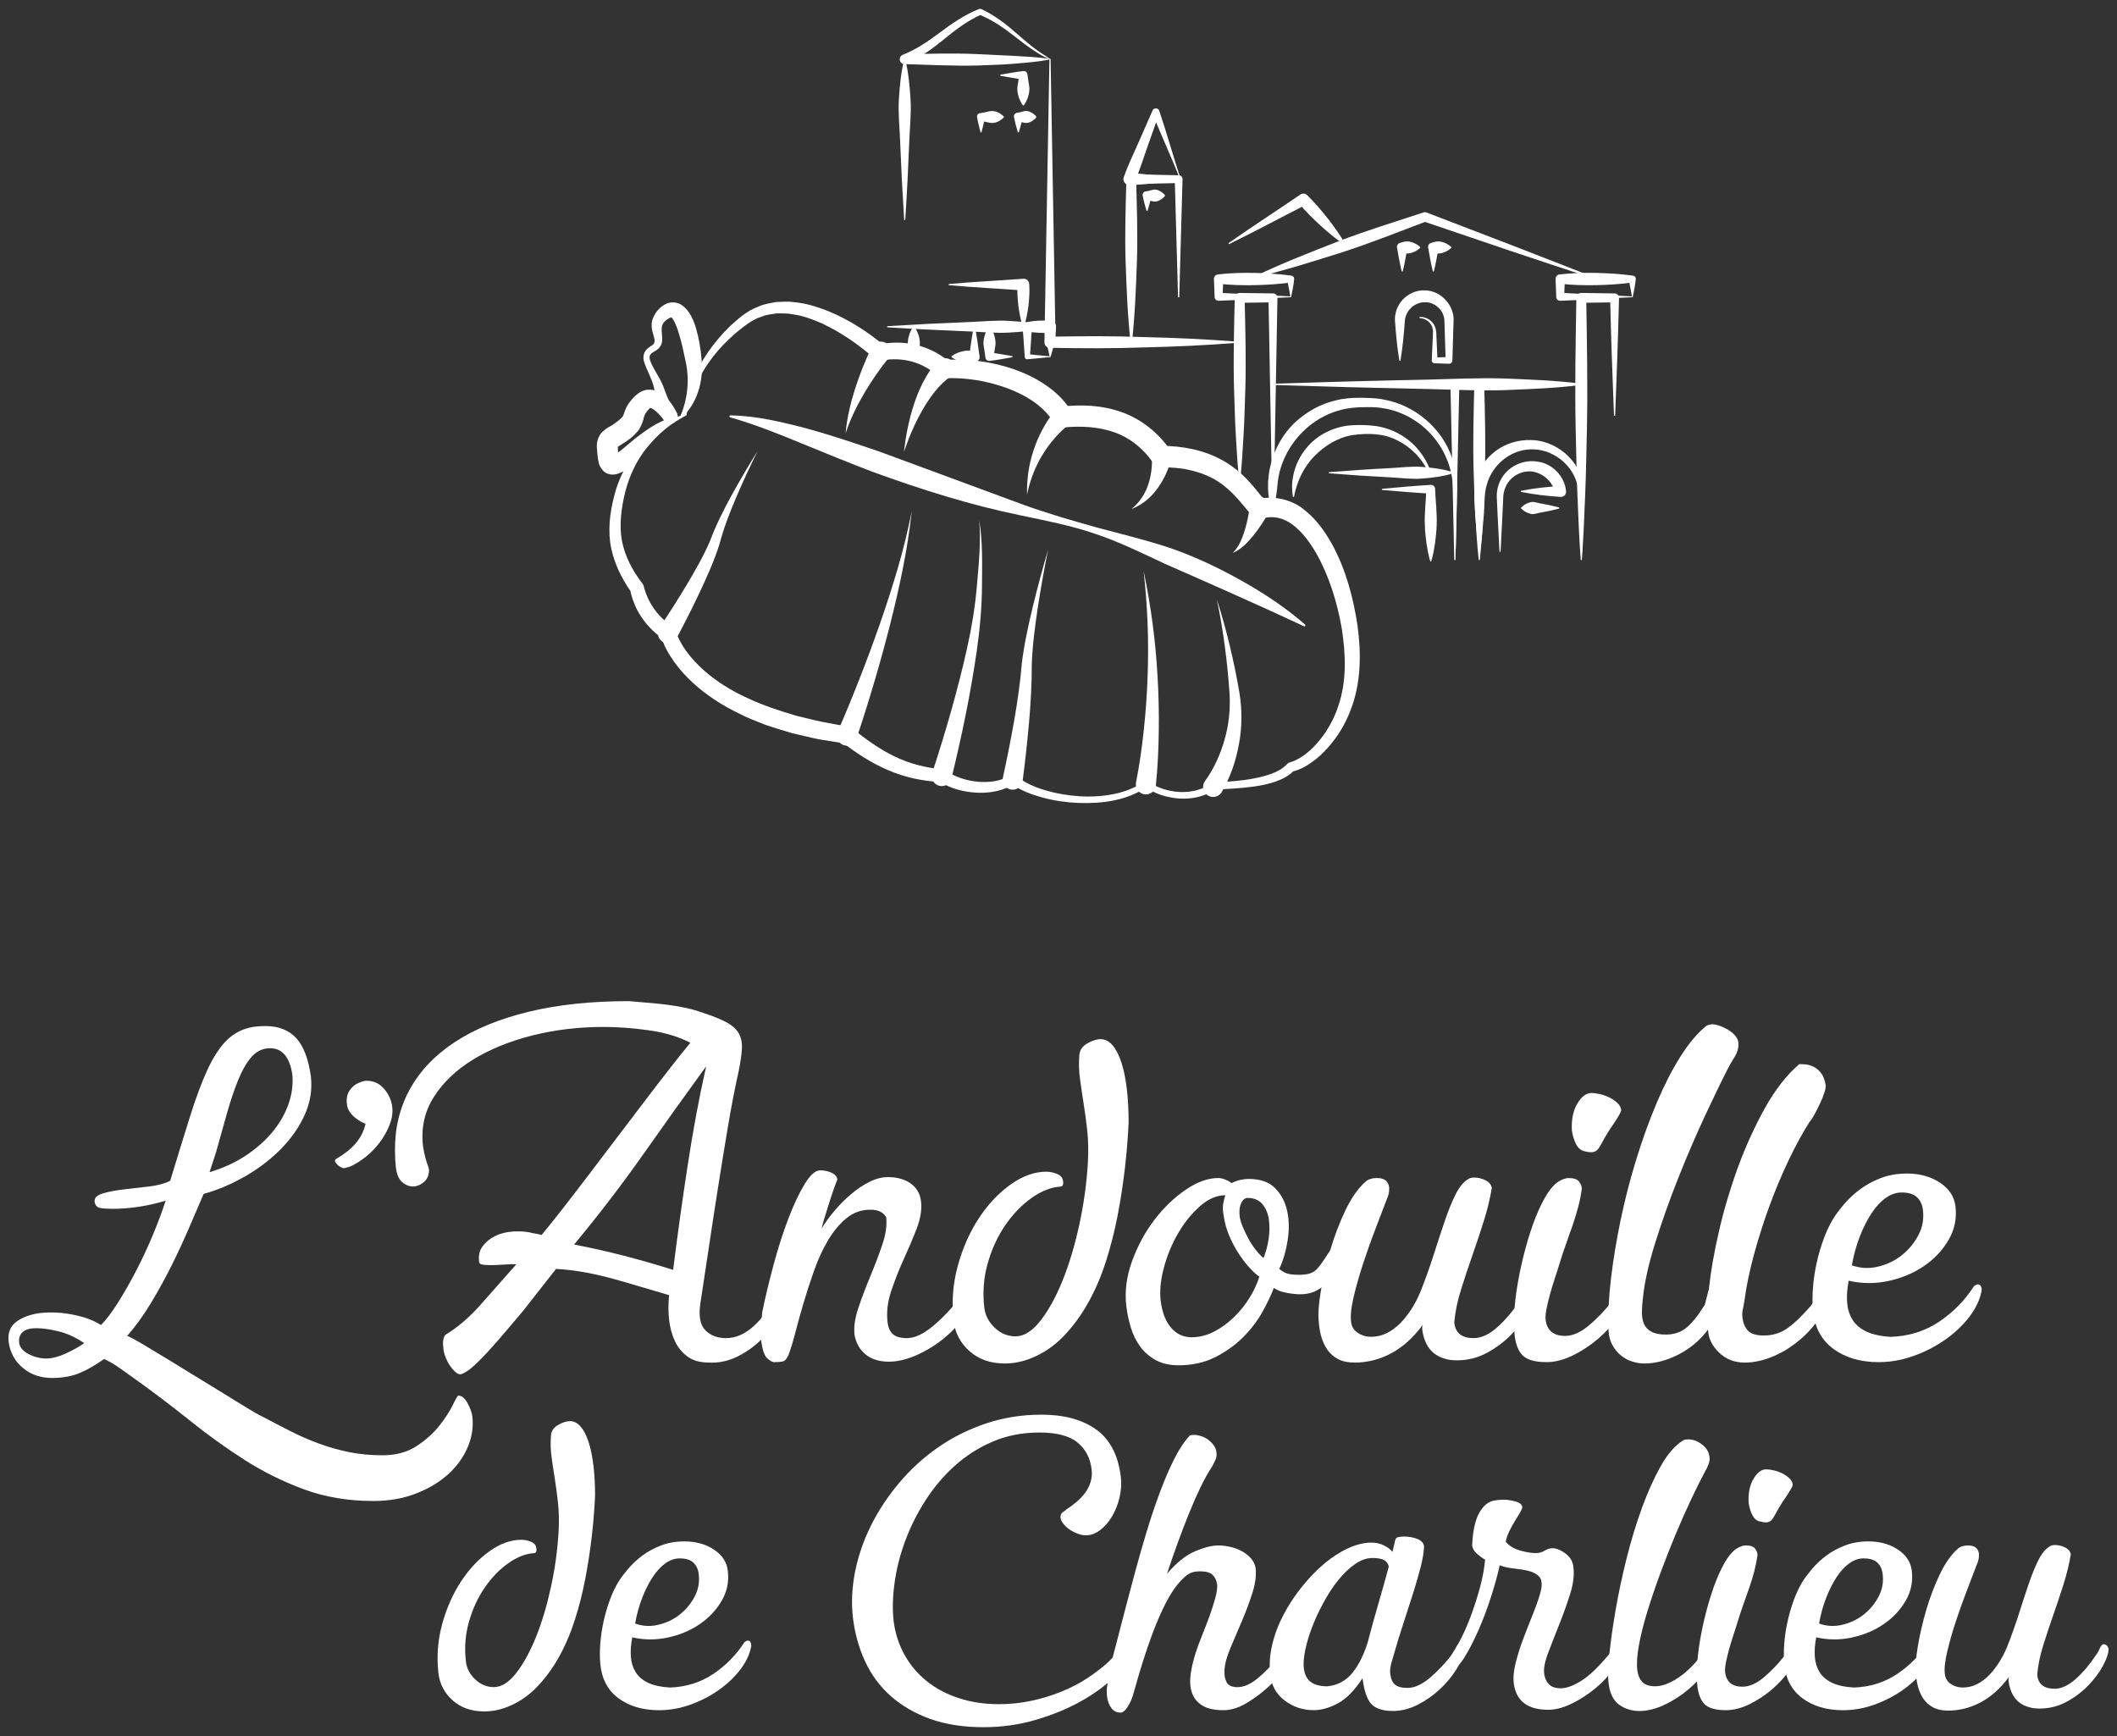 <svg xmlns="http://www.w3.org/2000/svg" xmlns:xlink="http://www.w3.org/1999/xlink" id="Calque_1" x="0px" y="0px" width="150px" height="123px" viewBox="0 0 150 123" xml:space="preserve">
<rect x="0" y="0" width="150" height="123" fill="#333333" stroke="none"/>
<g>
	<g>
		<g>
			<path fill="#FFFFFF" d="M14.431,84.589c-0.278,0.641-0.604,1.398-0.978,2.275c-0.374,0.876-0.791,1.778-1.25,2.708     c-0.459,0.929-0.957,1.837-1.49,2.724c-0.535,0.887-1.101,1.672-1.699,2.355c0.257,0.107,0.636,0.311,1.138,0.609     c0.501,0.299,1.068,0.641,1.698,1.025c0.63,0.385,1.292,0.79,1.987,1.218c0.694,0.427,1.356,0.833,1.987,1.218     c0.63,0.385,1.186,0.727,1.667,1.025s0.838,0.502,1.074,0.609c0.684,0.363,1.351,0.71,2.003,1.041     c0.651,0.331,1.325,0.625,2.019,0.881c0.694,0.257,1.411,0.46,2.147,0.609c0.737,0.149,1.522,0.225,2.355,0.225     c0.961,0,1.773-0.219,2.436-0.657c0.662-0.438,1.202-0.924,1.619-1.458c0.417-0.534,0.731-1.021,0.945-1.458     c0.213-0.438,0.341-0.657,0.385-0.657c0.235,0,0.448,0.171,0.641,0.513c0.192,0.342,0.309,0.662,0.353,0.962     c0.084,0.726-0.021,1.447-0.321,2.163s-0.759,1.356-1.378,1.923c-0.62,0.566-1.384,1.025-2.292,1.378     c-0.908,0.353-1.918,0.529-3.029,0.529c-1.774,0-3.402-0.272-4.888-0.817c-1.485-0.545-2.89-1.24-4.214-2.083     c-1.325-0.845-2.612-1.769-3.862-2.772c-1.25-1.005-2.516-1.967-3.798-2.885c-0.427-0.299-0.817-0.576-1.169-0.833     c-0.353-0.256-0.732-0.481-1.138-0.673c-0.599,0.427-1.175,0.758-1.731,0.993c-0.555,0.235-1.207,0.353-1.955,0.353     c-0.813,0-1.501-0.235-2.067-0.705c-0.566-0.471-0.902-1.078-1.01-1.826c-0.085-0.662,0.112-1.159,0.593-1.49     c0.48-0.332,1.079-0.529,1.795-0.594c0.715-0.063,1.463-0.016,2.243,0.145s1.416,0.4,1.907,0.721     c0.363-0.362,0.764-0.892,1.202-1.586c0.438-0.693,0.871-1.453,1.298-2.275s0.822-1.672,1.186-2.548     c0.363-0.876,0.662-1.677,0.897-2.403c-1.282,0.385-2.543,0.576-3.782,0.576c-0.364,0-0.652-0.021-0.866-0.063     S6.75,85.4,6.707,85.165c-0.043-0.277,0.149-0.48,0.577-0.608c0.427-0.128,0.934-0.225,1.521-0.289     c0.588-0.064,1.187-0.134,1.795-0.208c0.608-0.075,1.094-0.209,1.458-0.4c0.534-1.752,1.004-3.274,1.41-4.567     c0.405-1.292,0.806-2.372,1.202-3.237c0.395-0.865,0.822-1.543,1.282-2.035c0.459-0.49,1.009-0.821,1.65-0.993     c0.321-0.085,0.727-0.128,1.218-0.128c0.918,0,1.64,0.283,2.164,0.85c0.523,0.565,0.87,1.469,1.042,2.708     c0.106,0.94-0.038,1.849-0.433,2.724c-0.396,0.877-0.957,1.683-1.683,2.42c-0.727,0.737-1.571,1.384-2.532,1.939     C16.417,83.894,15.435,84.311,14.431,84.589z M1.899,95.87c0.449,0.256,0.908,0.384,1.378,0.384c0.405,0,0.865-0.117,1.378-0.353     s0.95-0.48,1.314-0.737c-0.598-0.405-1.202-0.684-1.811-0.833c-0.609-0.149-1.138-0.225-1.586-0.225     c-0.428,0-0.743,0.086-0.945,0.257c-0.204,0.171-0.294,0.406-0.272,0.705C1.355,95.367,1.536,95.635,1.899,95.87z M14.847,83.05     c0.94-0.277,1.784-0.662,2.532-1.153s1.378-1.042,1.891-1.651c0.513-0.608,0.897-1.266,1.154-1.971     c0.256-0.705,0.353-1.42,0.289-2.147c-0.192-1.238-0.716-1.858-1.571-1.858c-0.513,0-0.945,0.198-1.298,0.593     c-0.353,0.396-0.668,0.93-0.945,1.603c-0.278,0.673-0.545,1.458-0.801,2.355s-0.524,1.848-0.801,2.853L14.847,83.05z"></path>
			<path fill="#FFFFFF" d="M25.903,79.62c-0.063-0.021-0.16-0.063-0.288-0.128c-0.128-0.063-0.267-0.154-0.417-0.272     c-0.15-0.117-0.284-0.256-0.401-0.416c-0.118-0.16-0.187-0.337-0.208-0.529c-0.064-0.405,0-0.747,0.192-1.025     c0.192-0.277,0.449-0.47,0.77-0.576C25.7,76.608,25.85,76.576,26,76.576c0.491,0,0.902,0.198,1.234,0.593     c0.331,0.396,0.517,0.828,0.561,1.298c0.042,0.385-0.021,0.796-0.192,1.234c-0.171,0.438-0.401,0.849-0.689,1.233     c-0.289,0.385-0.62,0.727-0.993,1.025c-0.375,0.3-0.732,0.524-1.074,0.674c-0.107,0.043-0.246,0.085-0.417,0.127     c-0.064,0.022-0.149,0.006-0.256-0.047c-0.107-0.054-0.198-0.117-0.272-0.193c-0.075-0.074-0.128-0.148-0.16-0.224     c-0.032-0.074,0.005-0.144,0.112-0.208c0.555-0.321,1.004-0.678,1.346-1.074C25.54,80.62,25.775,80.155,25.903,79.62z"></path>
			<path fill="#FFFFFF" d="M48.914,73.884c-0.812-0.427-1.784-0.721-2.917-0.881c-1.132-0.161-2.211-0.241-3.237-0.241     c-1.773,0-3.461,0.204-5.064,0.609c-1.603,0.406-3.001,0.978-4.198,1.715s-2.121,1.624-2.772,2.66s-0.903,2.195-0.753,3.478     c0.043,0.277,0.096,0.539,0.16,0.785c0.064,0.246,0.139,0.476,0.225,0.688c0,0.021,0.005,0.043,0.016,0.063     c0.011,0.022,0.017,0.044,0.017,0.064c0.021,0.364-0.076,0.652-0.289,0.865c-0.214,0.214-0.46,0.337-0.737,0.369     c-0.278,0.032-0.55-0.053-0.817-0.257c-0.268-0.202-0.433-0.561-0.497-1.073c-0.021-0.192-0.038-0.385-0.048-0.576     c-0.011-0.193-0.016-0.386-0.016-0.578c-0.021-1.623,0.331-3.092,1.058-4.406c0.726-1.314,1.795-2.43,3.205-3.35     c1.41-0.918,3.146-1.629,5.208-2.131c2.062-0.502,4.428-0.753,7.099-0.753c0.256,0.021,0.577,0.048,0.961,0.08     c0.384,0.032,0.79,0.069,1.218,0.112c0.427,0.043,0.859,0.102,1.298,0.176c0.438,0.075,0.838,0.166,1.202,0.272     c0.897,0.278,1.586,0.534,2.067,0.77c0.48,0.235,0.817,0.509,1.01,0.817c0.192,0.31,0.277,0.678,0.256,1.105     c-0.021,0.428-0.096,0.962-0.224,1.603c-0.257,1.133-0.508,2.425-0.753,3.878c-0.246,1.453-0.487,2.928-0.721,4.423     c-0.236,1.495-0.46,2.959-0.673,4.39c-0.214,1.433-0.407,2.704-0.577,3.814c-0.128,0.876-0.011,1.502,0.353,1.875     c0.363,0.374,0.854,0.561,1.474,0.561c0.684,0,1.34-0.288,1.971-0.865s1.17-1.335,1.619-2.275c0.063-0.085,0.117-0.16,0.16-0.225     c0.042-0.063,0.106-0.117,0.192-0.16c0.106-0.063,0.203-0.096,0.288-0.096c0.149,0,0.213,0.096,0.192,0.288     c-0.107,0.556-0.326,1.138-0.657,1.747c-0.332,0.609-0.748,1.164-1.25,1.666s-1.079,0.914-1.73,1.234s-1.33,0.459-2.035,0.416     c-0.599,0-1.09-0.139-1.475-0.416s-0.684-0.642-0.897-1.09s-0.352-0.956-0.417-1.521c-0.064-0.566-0.064-1.149,0-1.748     c-0.663-0.191-1.314-0.384-1.955-0.576s-1.287-0.379-1.938-0.561c-0.652-0.182-1.32-0.337-2.003-0.465     c-0.684-0.129-1.389-0.214-2.115-0.257l-2.339,2.98c-0.342,0.406-0.721,0.854-1.138,1.346c-0.417,0.492-0.823,0.957-1.218,1.395     c-0.395,0.438-0.774,0.822-1.137,1.154c-0.364,0.331-0.673,0.528-0.93,0.593c-0.128,0-0.256-0.06-0.385-0.177     c-0.128-0.117-0.251-0.262-0.368-0.433c-0.118-0.171-0.219-0.363-0.305-0.576c-0.085-0.214-0.14-0.417-0.16-0.609     c-0.064-0.47-0.021-0.801,0.128-0.993c0.876-0.534,1.693-1.229,2.452-2.083c0.758-0.855,1.618-1.828,2.58-2.917     c-0.128-0.021-0.336-0.021-0.625,0c-0.289,0.021-0.577,0.037-0.865,0.048c-0.288,0.012-0.55,0.006-0.785-0.016     s-0.353-0.086-0.353-0.192c-0.064-0.448,0.021-0.828,0.257-1.138c0.234-0.31,0.533-0.55,0.897-0.722     c0.363-0.171,0.758-0.272,1.186-0.304c0.427-0.032,0.823-0.017,1.186,0.048c0.171,0.043,0.325,0.075,0.464,0.096     c0.139,0.021,0.283,0.054,0.433,0.097c0.428-0.513,0.924-1.133,1.491-1.859c0.566-0.726,1.17-1.512,1.811-2.355     c0.641-0.844,1.298-1.709,1.971-2.596c0.674-0.886,1.33-1.752,1.971-2.596s1.244-1.629,1.811-2.355     C47.989,75.017,48.486,74.397,48.914,73.884z M50.036,75.551c-1.432,1.966-2.906,4.027-4.423,6.185     c-1.517,2.158-3.162,4.307-4.935,6.442c1.217,0.235,2.404,0.502,3.557,0.802c1.154,0.299,2.308,0.63,3.461,0.993     c0.299-2.415,0.641-4.877,1.026-7.388C49.106,80.075,49.544,77.729,50.036,75.551z"></path>
			<path fill="#FFFFFF" d="M68.88,91.767c-0.021,0.514-0.23,1.048-0.625,1.603c-0.396,0.557-0.881,1.063-1.458,1.522     c-0.577,0.46-1.207,0.839-1.891,1.139c-0.684,0.299-1.325,0.447-1.923,0.447c-0.684,0-1.234-0.17-1.65-0.512     s-0.679-0.802-0.785-1.378c-0.064-0.556,0.026-1.197,0.272-1.923c0.245-0.727,0.529-1.475,0.849-2.244s0.604-1.517,0.85-2.243     s0.336-1.367,0.272-1.923c-0.192-0.363-0.566-0.545-1.122-0.545c-0.641,0-1.207,0.203-1.698,0.608     c-0.492,0.407-0.924,0.925-1.298,1.556c-0.374,0.629-0.7,1.335-0.977,2.114c-0.278,0.78-0.529,1.55-0.753,2.308     c-0.224,0.759-0.422,1.47-0.593,2.131c-0.171,0.663-0.331,1.187-0.48,1.57c-0.107,0.236-0.214,0.38-0.32,0.434     c-0.107,0.053-0.353,0.08-0.737,0.08c-0.128-0.022-0.284-0.117-0.465-0.289c-0.181-0.17-0.314-0.545-0.4-1.121     c-0.042-0.277-0.053-0.604-0.032-0.979c0.021-0.373,0.054-0.773,0.097-1.201v0.032c0.213-1.047,0.48-2.163,0.801-3.35     c0.32-1.186,0.667-2.27,1.042-3.253c0.373-0.982,0.758-1.799,1.154-2.451c0.395-0.651,0.763-0.978,1.105-0.978     c0.277,0,0.539,0.054,0.785,0.16c0.245,0.107,0.39,0.268,0.433,0.48c-0.192,0.491-0.348,0.925-0.465,1.298     c-0.117,0.374-0.241,0.765-0.368,1.17c-0.128,0.406-0.225,0.748-0.289,1.025c0.256-0.427,0.565-0.854,0.929-1.281     c0.363-0.428,0.753-0.817,1.169-1.17c0.417-0.353,0.85-0.642,1.298-0.865c0.449-0.225,0.886-0.337,1.314-0.337     c0.641,0,1.175,0.149,1.603,0.448c0.427,0.3,0.673,0.728,0.737,1.282c0.064,0.577-0.038,1.213-0.305,1.907     s-0.572,1.416-0.914,2.163c-0.342,0.748-0.641,1.507-0.897,2.275c-0.256,0.77-0.342,1.507-0.256,2.212     c0.042,0.363,0.165,0.641,0.369,0.833c0.203,0.192,0.539,0.288,1.009,0.288c0.534,0,1.138-0.277,1.811-0.833     s1.298-1.207,1.875-1.955l0.417-0.705c0.021-0.021,0.053-0.032,0.096-0.032c0.106,0,0.203,0.049,0.289,0.145     C68.837,91.526,68.88,91.639,68.88,91.767z"></path>
			<path fill="#FFFFFF" d="M69.745,92.665c0.064,0.534,0.31,1.004,0.737,1.41c0.427,0.405,0.918,0.608,1.474,0.608     c0.598,0,1.187-0.368,1.763-1.105c0.577-0.737,1.101-1.688,1.571-2.853c0.47-1.164,0.865-2.484,1.185-3.958     c0.32-1.475,0.523-2.948,0.609-4.423c0.043-0.812,0.027-1.56-0.048-2.243s-0.161-1.324-0.257-1.923s-0.182-1.175-0.256-1.73     c-0.075-0.556-0.092-1.111-0.049-1.667c0.021-0.362,0.209-0.646,0.562-0.85c0.353-0.202,0.667-0.304,0.945-0.304     c0.321,0,0.604,0.145,0.849,0.433c0.246,0.288,0.455,0.694,0.626,1.218s0.299,1.148,0.384,1.875     c0.086,0.727,0.129,1.517,0.129,2.371c-0.043,1.005-0.129,2.067-0.257,3.189c-0.128,1.121-0.3,2.243-0.513,3.364     c-0.214,1.122-0.492,2.218-0.833,3.285c-0.343,1.069-0.765,2.052-1.267,2.949c-0.502,0.896-1.089,1.693-1.762,2.388     c-0.673,0.693-1.448,1.212-2.323,1.554c-0.599,0.234-1.208,0.353-1.827,0.353c-1.005,0-1.833-0.289-2.484-0.865     c-0.652-0.577-1.031-1.292-1.138-2.146c-0.149-1.347-0.048-2.655,0.305-3.927c0.352-1.271,0.854-2.398,1.506-3.382     c0.651-0.982,1.399-1.772,2.244-2.371c0.844-0.598,1.683-0.897,2.516-0.897c0.256,0,0.513,0.054,0.77,0.161     c0.256,0.106,0.395,0.277,0.416,0.512c0.021,0.107,0.016,0.198-0.016,0.272c-0.033,0.075-0.091,0.112-0.177,0.112     c-0.662,0.043-1.341,0.311-2.035,0.802C72.4,85.368,71.78,86.01,71.235,86.8c-0.544,0.79-0.961,1.693-1.25,2.708     S69.617,91.575,69.745,92.665z"></path>
			<path fill="#FFFFFF" d="M90.256,91.255c-0.192,0.512-0.465,1.084-0.816,1.714c-0.354,0.631-0.808,1.224-1.363,1.779     s-1.213,1.025-1.971,1.409c-0.759,0.385-1.63,0.577-2.611,0.577c-0.621,0-1.154-0.123-1.604-0.368     c-0.448-0.245-0.816-0.565-1.105-0.962c-0.288-0.395-0.508-0.838-0.656-1.329c-0.15-0.492-0.257-0.994-0.321-1.507     c-0.128-1.046,0.006-2.115,0.401-3.205c0.395-1.089,0.924-2.067,1.586-2.933s1.398-1.575,2.211-2.131s1.581-0.833,2.309-0.833     c0.276,0,0.598,0.118,0.961,0.353c0.213-0.107,0.422-0.182,0.625-0.225s0.39-0.064,0.561-0.064c0.834,0,1.463,0.22,1.891,0.658     c0.428,0.438,0.711,0.977,0.85,1.617c0.139,0.642,0.148,1.336,0.032,2.084c-0.118,0.748-0.315,1.421-0.593,2.019     c0.234,0.192,0.459,0.311,0.673,0.353c0.214,0.043,0.448,0.064,0.705,0.064c0.32,0,0.581-0.032,0.784-0.096     c0.204-0.064,0.38-0.177,0.529-0.337c0.149-0.161,0.299-0.358,0.449-0.593c0.149-0.235,0.353-0.534,0.609-0.898     c0.021-0.084,0.084-0.127,0.191-0.127c0.086,0,0.154,0.053,0.209,0.16c0.053,0.106,0.101,0.224,0.145,0.353     c-0.044,0.299-0.124,0.62-0.241,0.961c-0.118,0.342-0.288,0.657-0.513,0.945s-0.508,0.529-0.85,0.722     c-0.342,0.191-0.748,0.288-1.217,0.288c-0.258,0-0.566-0.032-0.93-0.097C90.822,91.543,90.512,91.426,90.256,91.255z      M84.423,94.748c0.556,0,1.09-0.134,1.603-0.401c0.513-0.267,0.982-0.608,1.41-1.025c0.427-0.416,0.795-0.875,1.105-1.378     c0.31-0.501,0.539-0.999,0.689-1.49c-0.192-0.128-0.422-0.337-0.689-0.625s-0.529-0.63-0.785-1.025s-0.48-0.822-0.674-1.282     c-0.191-0.459-0.319-0.935-0.384-1.426c-0.063-0.342-0.069-0.636-0.016-0.882c0.053-0.245,0.101-0.421,0.144-0.528     c-0.619,0-1.223,0.262-1.811,0.785s-1.101,1.159-1.538,1.906c-0.438,0.749-0.774,1.561-1.009,2.437     c-0.236,0.876-0.311,1.666-0.225,2.371c0.105,0.813,0.352,1.442,0.736,1.892C83.365,94.523,83.846,94.748,84.423,94.748z      M89.52,89.14c0.17-0.406,0.293-0.854,0.367-1.346c0.075-0.492,0.08-0.957,0.017-1.395s-0.22-0.802-0.464-1.09     c-0.247-0.289-0.594-0.433-1.043-0.433c-0.191,0-0.348,0.134-0.465,0.4c-0.117,0.268-0.144,0.604-0.08,1.009     c0.064,0.343,0.252,0.808,0.561,1.395C88.723,88.269,89.091,88.755,89.52,89.14z"></path>
			<path fill="#FFFFFF" d="M108.684,91.767c-0.021,0.321-0.172,0.738-0.449,1.25c-0.277,0.514-0.656,1.021-1.137,1.522     c-0.48,0.503-1.053,0.935-1.715,1.298c-0.662,0.364-1.379,0.545-2.147,0.545c-0.364,0-0.663-0.042-0.897-0.128     c-0.897-0.257-1.421-0.95-1.57-2.083c0-0.129,0.01-0.225,0.031-0.289c-0.662,0.898-1.404,1.565-2.227,2.004     c-0.822,0.438-1.683,0.656-2.58,0.656c-0.492,0-0.893-0.086-1.201-0.256c-0.311-0.171-0.561-0.395-0.754-0.673     c-0.191-0.278-0.336-0.599-0.433-0.962c-0.096-0.363-0.154-0.748-0.176-1.153c-0.043-0.449,0.011-1.127,0.16-2.035     s0.368-1.859,0.657-2.853c0.288-0.993,0.646-1.938,1.073-2.836c0.427-0.897,0.907-1.581,1.442-2.052     c0.191-0.171,0.459-0.256,0.801-0.256c0.32,0,0.55,0.08,0.689,0.24c0.139,0.16,0.197,0.358,0.176,0.593     c0,0.214-0.064,0.46-0.192,0.737c-0.192,0.513-0.443,1.169-0.753,1.971c-0.311,0.802-0.604,1.624-0.881,2.468     c-0.277,0.845-0.508,1.65-0.689,2.42s-0.24,1.367-0.176,1.795c0.042,0.32,0.202,0.571,0.48,0.753     c0.277,0.182,0.588,0.272,0.93,0.272c0.405,0,0.785-0.091,1.137-0.272c0.354-0.182,0.674-0.422,0.962-0.722     c0.288-0.299,0.55-0.635,0.786-1.009c0.234-0.374,0.437-0.764,0.607-1.17c0.364-0.919,0.685-1.815,0.962-2.692     c0.278-0.875,0.54-1.672,0.786-2.388c0.244-0.716,0.496-1.33,0.752-1.843c0.257-0.513,0.545-0.865,0.865-1.058     c0.107-0.085,0.258-0.128,0.449-0.128c0.277,0,0.545,0.064,0.801,0.192c0.257,0.128,0.406,0.31,0.449,0.545     c-0.128,0.769-0.32,1.56-0.577,2.371c-0.257,0.813-0.528,1.63-0.817,2.452c-0.288,0.822-0.556,1.629-0.801,2.42     c-0.246,0.79-0.4,1.549-0.465,2.275c0.064,0.748,0.523,1.121,1.379,1.121c0.533,0,1.089-0.256,1.666-0.77     c0.576-0.512,1.11-1.143,1.602-1.891c0.107-0.128,0.209-0.305,0.305-0.528c0.097-0.225,0.197-0.337,0.305-0.337     c0.106,0,0.203,0.049,0.289,0.145C108.672,91.526,108.705,91.639,108.684,91.767z"></path>
			<path fill="#FFFFFF" d="M115.221,91.799c-0.021,0.449-0.213,0.946-0.576,1.49c-0.363,0.546-0.822,1.058-1.379,1.539     c-0.555,0.48-1.158,0.881-1.811,1.202c-0.652,0.32-1.276,0.48-1.875,0.48c-0.812,0-1.377-0.16-1.697-0.48     c-0.32-0.321-0.514-0.845-0.578-1.571c-0.042-0.341-0.048-0.812-0.016-1.41c0.032-0.598,0.107-1.255,0.225-1.971     s0.272-1.453,0.465-2.211c0.192-0.759,0.41-1.479,0.656-2.163s0.519-1.293,0.818-1.827c0.299-0.534,0.619-0.919,0.961-1.154     c0.277-0.171,0.523-0.256,0.737-0.256c0.362,0,0.608,0.085,0.737,0.256c0.127,0.171,0.191,0.343,0.191,0.513     c-0.064,0.449-0.148,0.877-0.256,1.282c-0.107,0.406-0.235,0.828-0.385,1.267c-0.149,0.438-0.31,0.892-0.48,1.361     c-0.172,0.471-0.342,0.994-0.513,1.57c-0.086,0.278-0.188,0.594-0.305,0.945c-0.117,0.353-0.224,0.705-0.32,1.058     s-0.177,0.689-0.241,1.01c-0.063,0.32-0.085,0.588-0.063,0.802c0.106,0.748,0.565,1.121,1.378,1.121     c0.534,0,1.096-0.245,1.683-0.736c0.587-0.492,1.148-1.079,1.683-1.764c0.129-0.17,0.251-0.353,0.369-0.545     c0.117-0.191,0.219-0.288,0.304-0.288c0.106,0,0.177,0.048,0.208,0.145C115.173,91.559,115.199,91.671,115.221,91.799z      M112.305,81.575c-0.256-0.042-0.459-0.197-0.609-0.464c-0.149-0.268-0.256-0.604-0.32-1.01c-0.043-0.77,0.086-1.404,0.385-1.907     c0.299-0.502,0.631-0.753,0.994-0.753c0.17,0,0.373,0.027,0.609,0.08c0.234,0.054,0.459,0.134,0.672,0.24     c0.213,0.107,0.4,0.235,0.562,0.385c0.16,0.149,0.251,0.32,0.272,0.513c-0.021,0.107-0.075,0.23-0.16,0.369     c-0.086,0.139-0.182,0.294-0.289,0.464c-0.299,0.428-0.523,0.774-0.673,1.042s-0.272,0.486-0.368,0.657s-0.193,0.288-0.289,0.353     c-0.096,0.063-0.219,0.096-0.368,0.096c-0.064,0-0.128-0.005-0.192-0.016S112.391,81.597,112.305,81.575z"></path>
			<path fill="#FFFFFF" d="M129.61,91.927c-0.192,0.621-0.497,1.208-0.913,1.764s-0.902,1.047-1.458,1.474     c-0.556,0.428-1.149,0.765-1.778,1.01c-0.631,0.245-1.246,0.368-1.844,0.368c-0.727,0-1.335-0.24-1.826-0.721     c-0.492-0.48-0.748-1.02-0.77-1.619c-0.556,0.749-1.25,1.336-2.083,1.764s-1.646,0.641-2.437,0.641     c-0.256,0-0.527-0.043-0.816-0.129c-0.289-0.084-0.557-0.224-0.801-0.416c-0.246-0.191-0.455-0.438-0.625-0.737     c-0.172-0.299-0.268-0.662-0.289-1.09c-0.043-1.089,0.016-2.308,0.176-3.653c0.161-1.346,0.391-2.734,0.689-4.166     s0.668-2.857,1.105-4.278c0.438-1.421,0.919-2.751,1.442-3.99c0.524-1.239,1.084-2.334,1.683-3.285     c0.598-0.95,1.219-1.683,1.859-2.195c0.043-0.021,0.074-0.032,0.096-0.032s0.043-0.01,0.064-0.032     c0.043,0,0.08-0.005,0.112-0.016s0.069-0.017,0.112-0.017c0.148,0,0.33,0.038,0.544,0.112c0.214,0.075,0.417,0.173,0.609,0.289     c0.192,0.118,0.353,0.251,0.48,0.4s0.202,0.3,0.225,0.448c0.042,0.364-0.044,0.717-0.257,1.059s-0.384,0.641-0.512,0.896     c-0.449,0.877-0.994,2.004-1.635,3.382s-1.267,2.836-1.875,4.374c-0.609,1.539-1.148,3.062-1.619,4.567     c-0.47,1.506-0.758,2.815-0.865,3.926c-0.043,0.342-0.064,0.668-0.064,0.978s0.049,0.577,0.145,0.801     c0.096,0.225,0.268,0.406,0.514,0.545c0.244,0.14,0.592,0.209,1.041,0.209c0.555,0,1.031-0.155,1.426-0.465     c0.396-0.31,0.839-0.86,1.33-1.65l0.289-1.122c0.128-1.218,0.368-2.591,0.721-4.118s0.802-3.033,1.346-4.52     c0.545-1.484,1.181-2.878,1.907-4.182c0.727-1.303,1.538-2.339,2.436-3.108c0.064,0,0.187,0.005,0.368,0.016     s0.375,0.06,0.578,0.145c0.202,0.085,0.389,0.229,0.561,0.433c0.171,0.203,0.289,0.497,0.353,0.881     c0.021,0.129-0.011,0.32-0.097,0.577c-0.085,0.257-0.191,0.519-0.32,0.785c-0.128,0.268-0.256,0.519-0.385,0.753     c-0.128,0.235-0.234,0.396-0.32,0.48c-0.492,0.77-0.988,1.678-1.49,2.725s-0.961,2.143-1.378,3.285     c-0.417,1.144-0.78,2.286-1.09,3.43c-0.31,1.143-0.528,2.194-0.657,3.156c-0.043,0.278-0.085,0.513-0.127,0.705     c-0.044,0.192-0.055,0.374-0.033,0.545c0.043,0.406,0.171,0.727,0.385,0.961c0.213,0.235,0.588,0.354,1.122,0.354     c0.598,0,1.126-0.15,1.586-0.449s1.021-0.822,1.683-1.57c0.064-0.064,0.145-0.171,0.24-0.32c0.097-0.15,0.192-0.294,0.289-0.434     c0.096-0.139,0.182-0.261,0.256-0.368c0.075-0.106,0.134-0.16,0.177-0.16c0.106,0,0.208,0.086,0.304,0.257     C129.595,91.746,129.632,91.863,129.61,91.927z"></path>
			<path fill="#FFFFFF" d="M139.866,91.126c0.128-0.085,0.213-0.128,0.257-0.128c0.127,0,0.213,0.064,0.256,0.192     s0.043,0.256,0,0.385c-0.129,0.598-0.422,1.191-0.881,1.779c-0.461,0.587-1.025,1.115-1.699,1.586     c-0.673,0.47-1.416,0.85-2.228,1.137c-0.812,0.289-1.634,0.434-2.468,0.434c-1.281,0-2.351-0.315-3.205-0.945     c-0.854-0.631-1.335-1.544-1.441-2.74c-0.043-0.491-0.043-1.021,0-1.587c0.042-0.565,0.128-1.143,0.256-1.73     c0.129-0.588,0.294-1.159,0.497-1.714c0.202-0.557,0.442-1.059,0.722-1.508c0.191-0.299,0.442-0.629,0.752-0.993     c0.311-0.362,0.679-0.704,1.106-1.025c0.427-0.32,0.918-0.587,1.474-0.801s1.175-0.32,1.859-0.32     c0.897,0,1.672,0.214,2.323,0.641s1.021,0.983,1.106,1.667c0.105,0.854-0.055,1.65-0.481,2.387     c-0.428,0.737-1.009,1.357-1.747,1.859c-0.736,0.502-1.575,0.854-2.516,1.057c-0.94,0.204-1.88,0.198-2.82-0.016     c-0.107,0.557-0.145,1.063-0.112,1.522c0.032,0.46,0.155,0.865,0.368,1.218c0.215,0.354,0.54,0.637,0.979,0.85     c0.438,0.214,1.02,0.342,1.746,0.385c1.282-0.043,2.425-0.4,3.43-1.074C138.402,92.969,139.225,92.13,139.866,91.126z      M131.213,89.651c0.598,0.214,1.213,0.246,1.843,0.097s1.19-0.417,1.683-0.801c0.491-0.386,0.887-0.86,1.186-1.427     c0.299-0.565,0.406-1.17,0.32-1.811c-0.043-0.363-0.182-0.657-0.416-0.881c-0.236-0.225-0.599-0.337-1.09-0.337     c-0.385,0-0.759,0.128-1.121,0.385c-0.364,0.256-0.701,0.619-1.01,1.089c-0.311,0.471-0.588,1.021-0.834,1.651     C131.528,88.247,131.342,88.926,131.213,89.651z"></path>
		</g>
		<g>
			<path fill="#FFFFFF" d="M33.013,117.729c0.058,0.478,0.277,0.898,0.66,1.262c0.382,0.363,0.822,0.545,1.319,0.545     c0.535,0,1.061-0.33,1.577-0.989c0.517-0.66,0.984-1.511,1.406-2.553c0.42-1.042,0.774-2.224,1.061-3.542     c0.287-1.319,0.468-2.639,0.545-3.958c0.038-0.727,0.023-1.396-0.043-2.008c-0.067-0.612-0.144-1.186-0.229-1.721     c-0.086-0.535-0.163-1.052-0.23-1.549c-0.067-0.497-0.081-0.994-0.042-1.491c0.019-0.325,0.186-0.578,0.502-0.76     c0.315-0.182,0.597-0.273,0.846-0.273c0.287,0,0.54,0.13,0.76,0.388c0.22,0.259,0.406,0.622,0.56,1.09     c0.152,0.469,0.267,1.028,0.344,1.678c0.076,0.65,0.114,1.358,0.114,2.123c-0.039,0.898-0.114,1.849-0.229,2.853     c-0.115,1.005-0.268,2.008-0.459,3.012c-0.191,1.004-0.44,1.984-0.745,2.939c-0.306,0.957-0.684,1.836-1.133,2.64     c-0.449,0.803-0.975,1.516-1.577,2.137c-0.603,0.621-1.296,1.085-2.08,1.391c-0.535,0.21-1.081,0.315-1.635,0.315     c-0.899,0-1.64-0.258-2.223-0.774c-0.583-0.517-0.922-1.156-1.018-1.922c-0.134-1.204-0.043-2.375,0.272-3.513     c0.316-1.138,0.765-2.146,1.348-3.025c0.583-0.88,1.252-1.588,2.008-2.123c0.755-0.535,1.505-0.803,2.251-0.803     c0.229,0,0.458,0.048,0.688,0.143c0.229,0.096,0.354,0.249,0.373,0.459c0.019,0.097,0.014,0.178-0.015,0.244     c-0.028,0.067-0.082,0.101-0.157,0.101c-0.593,0.038-1.2,0.277-1.821,0.717c-0.622,0.44-1.176,1.014-1.664,1.721     c-0.487,0.708-0.86,1.516-1.118,2.424C32.97,115.813,32.898,116.754,33.013,117.729z"></path>
			<path fill="#FFFFFF" d="M52.745,116.353c0.114-0.076,0.191-0.115,0.229-0.115c0.115,0,0.191,0.058,0.229,0.173     c0.038,0.114,0.038,0.229,0,0.344c-0.115,0.536-0.377,1.066-0.789,1.592c-0.411,0.526-0.917,0.999-1.521,1.42     c-0.602,0.421-1.267,0.76-1.993,1.019c-0.727,0.258-1.463,0.387-2.208,0.387c-1.147,0-2.104-0.282-2.868-0.846     c-0.765-0.564-1.195-1.382-1.291-2.453c-0.039-0.439-0.039-0.912,0-1.419c0.038-0.507,0.115-1.022,0.229-1.549     c0.115-0.525,0.262-1.037,0.444-1.534c0.181-0.497,0.396-0.947,0.646-1.348c0.172-0.268,0.396-0.564,0.674-0.89     c0.277-0.325,0.607-0.631,0.99-0.918c0.382-0.286,0.822-0.526,1.319-0.717c0.497-0.191,1.051-0.287,1.663-0.287     c0.803,0,1.496,0.191,2.08,0.574c0.583,0.382,0.913,0.88,0.99,1.491c0.095,0.765-0.048,1.477-0.431,2.137     c-0.383,0.659-0.903,1.215-1.563,1.663c-0.66,0.45-1.41,0.765-2.251,0.946s-1.683,0.178-2.524-0.014     c-0.096,0.497-0.129,0.951-0.1,1.362s0.138,0.773,0.33,1.09c0.19,0.315,0.482,0.569,0.874,0.76     c0.392,0.191,0.913,0.306,1.563,0.344c1.147-0.038,2.169-0.358,3.069-0.96C51.435,118.002,52.171,117.251,52.745,116.353z      M45.001,115.033c0.535,0.191,1.085,0.22,1.649,0.086c0.563-0.134,1.065-0.373,1.505-0.717c0.44-0.345,0.793-0.77,1.062-1.276     c0.267-0.506,0.363-1.047,0.287-1.62c-0.038-0.325-0.163-0.589-0.373-0.789c-0.21-0.201-0.535-0.301-0.975-0.301     c-0.344,0-0.679,0.114-1.004,0.344s-0.626,0.555-0.903,0.976c-0.277,0.42-0.526,0.913-0.746,1.477     C45.283,113.776,45.116,114.384,45.001,115.033z"></path>
			<path fill="#FFFFFF" d="M80.077,115.979c0.21,0,0.334,0.125,0.372,0.373c0.02,0.096,0.01,0.191-0.028,0.287     s-0.076,0.2-0.114,0.315c-0.249,0.593-0.698,1.209-1.348,1.85c-0.65,0.642-1.449,1.224-2.396,1.75     c-0.946,0.525-2.008,0.96-3.184,1.305c-1.176,0.344-2.405,0.517-3.686,0.517c-1.434,0-2.696-0.196-3.786-0.588     c-1.09-0.393-2.022-0.933-2.796-1.621c-0.774-0.688-1.381-1.51-1.821-2.467c-0.44-0.955-0.728-1.997-0.861-3.126     c-0.115-1.032-0.062-2.103,0.158-3.212c0.219-1.108,0.592-2.194,1.118-3.256c0.525-1.061,1.19-2.069,1.993-3.025     c0.803-0.956,1.716-1.793,2.739-2.51c1.023-0.717,2.156-1.285,3.399-1.706c1.243-0.421,2.562-0.632,3.958-0.632     c1.606,0,2.897,0.35,3.872,1.047c0.975,0.698,1.559,1.813,1.749,3.342c0.058,0.479,0.028,0.966-0.086,1.463     c-0.114,0.498-0.292,0.946-0.53,1.348c-0.239,0.402-0.521,0.728-0.846,0.976c-0.326,0.249-0.66,0.373-1.004,0.373     c-0.191,0-0.388-0.038-0.588-0.115c-0.201-0.076-0.388-0.172-0.56-0.287c-0.172-0.114-0.321-0.248-0.445-0.401     c-0.125-0.152-0.196-0.305-0.215-0.459c0-0.133,0.029-0.233,0.085-0.301c0.058-0.066,0.163-0.147,0.316-0.244h-0.029     c0.249-0.152,0.492-0.329,0.731-0.53c0.238-0.2,0.449-0.42,0.631-0.659s0.315-0.502,0.401-0.789     c0.087-0.287,0.11-0.583,0.071-0.889c-0.096-0.804-0.43-1.439-1.004-1.907c-0.573-0.469-1.472-0.703-2.695-0.703     c-1.205,0-2.309,0.215-3.312,0.646c-1.004,0.43-1.903,1.004-2.697,1.721s-1.487,1.539-2.079,2.467     c-0.593,0.928-1.071,1.888-1.434,2.882c-0.364,0.994-0.612,1.984-0.745,2.969c-0.134,0.985-0.154,1.889-0.058,2.71     c0.115,0.86,0.373,1.649,0.774,2.366c0.401,0.718,0.922,1.333,1.563,1.851c0.64,0.516,1.395,0.918,2.266,1.204     c0.87,0.286,1.821,0.431,2.854,0.431c0.803,0,1.578-0.082,2.324-0.244c0.746-0.163,1.448-0.377,2.107-0.646     c0.66-0.268,1.267-0.583,1.822-0.946c0.554-0.363,1.051-0.746,1.491-1.147c0.229-0.21,0.425-0.421,0.587-0.631     c0.163-0.21,0.302-0.401,0.416-0.573c0.115-0.173,0.216-0.311,0.303-0.416C79.92,116.032,80,115.979,80.077,115.979z"></path>
			<path fill="#FFFFFF" d="M91.635,116.955c-0.02,0.286-0.191,0.669-0.517,1.147c-0.325,0.478-0.731,0.941-1.22,1.391     c-0.486,0.449-1.013,0.841-1.576,1.176c-0.564,0.335-1.104,0.502-1.621,0.502c-0.67,0-1.181-0.115-1.534-0.344     c-0.354-0.23-0.593-0.531-0.717-0.904c-0.124-0.372-0.153-0.803-0.087-1.291c0.067-0.487,0.188-0.998,0.359-1.533     c0.114-0.363,0.268-0.779,0.459-1.248s0.367-0.928,0.53-1.377c0.162-0.448,0.296-0.869,0.401-1.262     c0.105-0.392,0.148-0.702,0.129-0.933c-0.038-0.286-0.143-0.516-0.315-0.688c-0.171-0.173-0.469-0.259-0.89-0.259     c-0.344,0-0.615,0.063-0.816,0.188c-0.201,0.124-0.426,0.329-0.674,0.616c-0.498,0.555-1.014,1.473-1.549,2.753     c-0.536,1.281-1.109,3.021-1.721,5.221c-0.076,0.268-0.201,0.54-0.373,0.816c-0.172,0.277-0.344,0.416-0.517,0.416     c-0.268,0-0.482-0.11-0.646-0.33c-0.162-0.219-0.262-0.492-0.301-0.817c-0.038-0.286-0.029-0.573,0.029-0.86     c0.037-0.478,0.124-0.97,0.258-1.477c0.133-0.506,0.258-0.979,0.373-1.42c0.172-0.669,0.373-1.443,0.602-2.322     c0.23-0.88,0.473-1.798,0.731-2.754s0.535-1.922,0.832-2.897c0.296-0.975,0.606-1.897,0.932-2.768s0.665-1.653,1.019-2.352     s0.721-1.247,1.104-1.649c0.059-0.019,0.153-0.028,0.287-0.028c0.153,0,0.32,0.028,0.502,0.086s0.349,0.144,0.502,0.259     c0.153,0.114,0.282,0.243,0.387,0.387c0.105,0.144,0.168,0.301,0.188,0.474c0.037,0.19,0.019,0.372-0.058,0.544     c-0.077,0.173-0.163,0.345-0.259,0.517c-0.268,0.401-0.535,0.88-0.803,1.435s-0.535,1.161-0.803,1.82     c-0.268,0.66-0.535,1.358-0.803,2.094c-0.269,0.736-0.526,1.478-0.774,2.224c0.669-0.784,1.329-1.314,1.979-1.593     c0.649-0.276,1.204-0.415,1.663-0.415c0.268,0,0.55,0.033,0.847,0.101c0.296,0.066,0.573,0.172,0.831,0.314     c0.259,0.145,0.475,0.316,0.646,0.517c0.172,0.201,0.276,0.427,0.314,0.675c0.058,0.516-0.019,1.104-0.229,1.764     c-0.21,0.659-0.458,1.324-0.745,1.993s-0.56,1.31-0.817,1.922c-0.259,0.612-0.397,1.138-0.417,1.577     c-0.018,0.325,0.034,0.602,0.158,0.832c0.125,0.229,0.378,0.344,0.761,0.344c0.458,0,0.946-0.215,1.462-0.646     c0.518-0.43,1.023-0.96,1.521-1.592c0.114-0.152,0.234-0.306,0.358-0.459c0.124-0.152,0.234-0.229,0.33-0.229     C91.5,116.61,91.596,116.726,91.635,116.955z"></path>
			<path fill="#FFFFFF" d="M103.681,116.955c-0.019,0.382-0.182,0.822-0.487,1.319c-0.307,0.498-0.693,0.966-1.162,1.404     c-0.469,0.441-0.994,0.809-1.576,1.105c-0.584,0.296-1.162,0.444-1.736,0.444c-0.727,0-1.243-0.163-1.549-0.487     c-0.306-0.326-0.516-0.938-0.631-1.836c-0.555,0.86-1.133,1.453-1.735,1.777c-0.603,0.326-1.181,0.488-1.735,0.488     c-0.765,0-1.447-0.229-2.051-0.688c-0.602-0.458-0.941-1.079-1.018-1.864c-0.076-0.669-0.029-1.367,0.144-2.094     c0.172-0.727,0.439-1.434,0.803-2.122s0.794-1.343,1.291-1.964s1.022-1.167,1.577-1.636c0.555-0.468,1.123-0.836,1.707-1.104     c0.582-0.267,1.133-0.4,1.648-0.4c0.325,0,0.621,0.066,0.89,0.2c0.267,0.134,0.468,0.287,0.603,0.458l0.2-0.859     c0.038-0.115,0.129-0.182,0.272-0.201c0.144-0.019,0.263-0.028,0.359-0.028c0.152,0,0.311,0.015,0.473,0.043     s0.315,0.071,0.459,0.129s0.258,0.134,0.344,0.229s0.129,0.211,0.129,0.344c-0.019,0.402-0.1,0.88-0.243,1.434     c-0.144,0.556-0.321,1.167-0.53,1.836c-0.211,0.67-0.445,1.396-0.703,2.18c-0.258,0.784-0.512,1.616-0.76,2.496     c-0.154,0.459-0.201,0.831-0.144,1.118c0.038,0.306,0.147,0.535,0.329,0.688s0.474,0.229,0.875,0.229     c0.497,0,1.027-0.238,1.592-0.717c0.564-0.477,1.104-1.051,1.621-1.721l0.344-0.631c0.019-0.019,0.058-0.028,0.115-0.028     c0.096,0,0.162,0.048,0.2,0.144S103.662,116.84,103.681,116.955z M94.044,119.479c0.727-0.075,1.314-0.387,1.764-0.932     c0.45-0.545,0.817-1.276,1.104-2.194c0.248-0.956,0.502-1.873,0.76-2.753s0.502-1.75,0.732-2.61     c-0.059-0.229-0.183-0.387-0.373-0.474c-0.191-0.086-0.45-0.129-0.775-0.129c-0.42,0-0.842,0.148-1.262,0.444     c-0.42,0.297-0.817,0.68-1.19,1.147c-0.372,0.469-0.717,0.994-1.032,1.578c-0.315,0.583-0.583,1.161-0.803,1.734     c-0.221,0.574-0.383,1.119-0.488,1.636c-0.105,0.516-0.139,0.937-0.1,1.262c0.057,0.459,0.225,0.789,0.502,0.989     S93.547,119.479,94.044,119.479z"></path>
			<path fill="#FFFFFF" d="M114.952,116.783c-0.039,0.439-0.235,0.913-0.589,1.419c-0.354,0.508-0.788,0.976-1.305,1.405     c-0.516,0.431-1.074,0.794-1.678,1.091c-0.602,0.296-1.161,0.444-1.678,0.444c-1.453,0-2.266-0.612-2.438-1.836     c-0.057-0.42-0.014-0.918,0.129-1.491c0.144-0.574,0.33-1.162,0.56-1.764c0.229-0.603,0.464-1.199,0.702-1.793     c0.239-0.593,0.416-1.119,0.531-1.577c0.096-0.459,0.053-0.784-0.129-0.976c-0.183-0.19-0.431-0.324-0.746-0.401     c-0.315-0.076-0.664-0.134-1.047-0.172s-0.717-0.114-1.004-0.229c-0.134,0.631-0.335,1.367-0.603,2.209     c-0.268,0.841-0.569,1.639-0.903,2.395s-0.664,1.396-0.989,1.921c-0.325,0.526-0.612,0.789-0.86,0.789     c-0.115,0-0.211-0.028-0.287-0.086c-0.076-0.077-0.114-0.162-0.114-0.259c0.019-0.057,0.076-0.166,0.172-0.329     s0.19-0.32,0.286-0.474c0.173-0.248,0.378-0.611,0.617-1.09c0.238-0.478,0.469-1.018,0.688-1.62s0.421-1.237,0.603-1.907     s0.301-1.319,0.358-1.95c-0.153-0.077-0.335-0.206-0.546-0.387c-0.21-0.183-0.334-0.378-0.372-0.589     c0.038-1.013,0.2-1.782,0.487-2.309c0.287-0.525,0.65-0.827,1.09-0.903c0.134-0.019,0.248-0.033,0.345-0.043     c0.095-0.01,0.2-0.015,0.315-0.015c0.21,0,0.473,0.039,0.788,0.114c0.315,0.077,0.493,0.212,0.53,0.402     c0,0.076-0.053,0.206-0.157,0.387c-0.105,0.183-0.229,0.388-0.373,0.617s-0.276,0.474-0.401,0.731     c-0.124,0.258-0.205,0.502-0.244,0.73c0.211,0.269,0.531,0.469,0.961,0.603c0.431,0.134,0.827,0.201,1.19,0.201     c0.21,0,0.411-0.058,0.603-0.173c0.191-0.114,0.373-0.172,0.545-0.172c0.287,0,0.598,0.125,0.932,0.373     c0.335,0.249,0.521,0.564,0.56,0.947c0.077,0.555,0,1.194-0.229,1.921c-0.229,0.727-0.487,1.448-0.774,2.165     c-0.286,0.717-0.55,1.392-0.788,2.022c-0.24,0.631-0.33,1.128-0.273,1.491c0.039,0.287,0.148,0.526,0.33,0.717     c0.182,0.191,0.463,0.287,0.846,0.287c0.402,0,0.885-0.176,1.449-0.53s1.229-0.989,1.993-1.907     c0.038-0.096,0.129-0.244,0.272-0.445c0.143-0.2,0.254-0.301,0.33-0.301C114.809,116.438,114.913,116.554,114.952,116.783z"></path>
			<path fill="#FFFFFF" d="M121.404,116.983c0.02,0.383-0.139,0.817-0.473,1.305c-0.335,0.488-0.76,0.952-1.276,1.391     c-0.517,0.441-1.085,0.809-1.706,1.105c-0.622,0.296-1.219,0.444-1.793,0.444c-0.555,0-1.037-0.153-1.449-0.459     c-0.41-0.306-0.654-0.813-0.73-1.521c-0.058-0.439-0.039-1.128,0.057-2.064c0.096-0.938,0.244-1.984,0.445-3.141     s0.459-2.366,0.773-3.628c0.316-1.263,0.68-2.457,1.09-3.585c0.412-1.128,0.861-2.123,1.349-2.983s1.019-1.462,1.592-1.807     c0.076-0.038,0.19-0.058,0.345-0.058c0.324,0,0.645,0.119,0.961,0.359c0.314,0.238,0.491,0.521,0.529,0.846     c0.039,0.153,0.02,0.334-0.057,0.545c-0.076,0.21-0.162,0.392-0.258,0.545c-0.268,0.497-0.584,1.128-0.947,1.893     c-0.363,0.766-0.73,1.592-1.104,2.48c-0.373,0.89-0.736,1.813-1.09,2.768c-0.354,0.957-0.665,1.87-0.932,2.74     c-0.269,0.87-0.47,1.673-0.604,2.408c-0.133,0.736-0.172,1.324-0.114,1.764c0.038,0.345,0.153,0.622,0.345,0.832     c0.19,0.211,0.506,0.315,0.945,0.315c0.268,0,0.569-0.071,0.904-0.215c0.334-0.144,0.669-0.345,1.004-0.603     c0.334-0.258,0.654-0.563,0.961-0.917c0.305-0.354,0.573-0.741,0.803-1.162c0.096-0.096,0.186-0.076,0.271,0.058     C121.333,116.773,121.385,116.888,121.404,116.983z"></path>
			<path fill="#FFFFFF" d="M127.342,116.955c-0.02,0.401-0.191,0.846-0.517,1.333c-0.325,0.488-0.735,0.947-1.233,1.377     c-0.497,0.431-1.037,0.789-1.62,1.076c-0.583,0.286-1.144,0.43-1.679,0.43c-0.727,0-1.232-0.144-1.52-0.43     c-0.287-0.287-0.459-0.756-0.516-1.406c-0.039-0.305-0.043-0.727-0.015-1.262s0.097-1.123,0.2-1.764     c0.105-0.641,0.244-1.3,0.416-1.979c0.173-0.678,0.369-1.323,0.588-1.936c0.22-0.612,0.464-1.156,0.731-1.635     c0.268-0.478,0.555-0.821,0.86-1.032c0.248-0.153,0.469-0.229,0.66-0.229c0.324,0,0.545,0.076,0.66,0.229     c0.114,0.153,0.172,0.306,0.172,0.459c-0.058,0.401-0.135,0.784-0.23,1.146c-0.096,0.364-0.21,0.742-0.344,1.133     c-0.134,0.393-0.277,0.799-0.43,1.22c-0.153,0.421-0.307,0.889-0.459,1.405c-0.076,0.249-0.168,0.53-0.272,0.846     c-0.105,0.315-0.201,0.631-0.287,0.947c-0.086,0.314-0.157,0.616-0.216,0.902c-0.057,0.287-0.076,0.526-0.057,0.718     c0.096,0.669,0.506,1.004,1.233,1.004c0.478,0,0.979-0.22,1.506-0.66c0.525-0.439,1.027-0.965,1.505-1.577     c0.115-0.153,0.225-0.315,0.33-0.487c0.105-0.173,0.196-0.259,0.273-0.259c0.095,0,0.157,0.043,0.186,0.129     C127.299,116.739,127.322,116.84,127.342,116.955z M124.732,107.806c-0.23-0.038-0.412-0.176-0.546-0.416     c-0.134-0.238-0.229-0.54-0.287-0.903c-0.038-0.688,0.077-1.257,0.345-1.706s0.563-0.674,0.889-0.674     c0.152,0,0.335,0.023,0.545,0.071c0.211,0.048,0.412,0.119,0.603,0.215c0.191,0.097,0.358,0.211,0.502,0.345     s0.225,0.286,0.243,0.459c-0.019,0.096-0.066,0.205-0.143,0.33c-0.076,0.124-0.162,0.262-0.258,0.415     c-0.268,0.383-0.469,0.693-0.604,0.933c-0.133,0.239-0.242,0.435-0.329,0.588c-0.086,0.152-0.172,0.258-0.259,0.315     c-0.086,0.058-0.195,0.086-0.329,0.086c-0.058,0-0.114-0.005-0.173-0.015C124.875,107.839,124.808,107.825,124.732,107.806z"></path>
			<path fill="#FFFFFF" d="M136.634,116.353c0.114-0.076,0.19-0.115,0.229-0.115c0.114,0,0.191,0.058,0.229,0.173     c0.039,0.114,0.039,0.229,0,0.344c-0.114,0.536-0.377,1.066-0.788,1.592c-0.411,0.526-0.917,0.999-1.521,1.42     c-0.602,0.421-1.267,0.76-1.993,1.019c-0.727,0.258-1.462,0.387-2.208,0.387c-1.147,0-2.104-0.282-2.868-0.846     c-0.765-0.564-1.195-1.382-1.29-2.453c-0.039-0.439-0.039-0.912,0-1.419c0.037-0.507,0.114-1.022,0.229-1.549     c0.115-0.525,0.263-1.037,0.445-1.534c0.181-0.497,0.396-0.947,0.645-1.348c0.172-0.268,0.396-0.564,0.674-0.89     s0.607-0.631,0.99-0.918c0.383-0.286,0.822-0.526,1.319-0.717c0.497-0.191,1.051-0.287,1.663-0.287     c0.803,0,1.496,0.191,2.08,0.574c0.582,0.382,0.912,0.88,0.989,1.491c0.095,0.765-0.048,1.477-0.431,2.137     c-0.383,0.659-0.903,1.215-1.563,1.663c-0.66,0.45-1.411,0.765-2.252,0.946c-0.842,0.182-1.683,0.178-2.524-0.014     c-0.096,0.497-0.128,0.951-0.1,1.362s0.138,0.773,0.329,1.09c0.191,0.315,0.482,0.569,0.875,0.76     c0.393,0.191,0.913,0.306,1.563,0.344c1.147-0.038,2.169-0.358,3.069-0.96C135.324,118.002,136.061,117.251,136.634,116.353z      M128.89,115.033c0.535,0.191,1.085,0.22,1.649,0.086c0.563-0.134,1.065-0.373,1.506-0.717c0.439-0.345,0.793-0.77,1.061-1.276     c0.268-0.506,0.363-1.047,0.287-1.62c-0.039-0.325-0.162-0.589-0.373-0.789c-0.211-0.201-0.535-0.301-0.975-0.301     c-0.345,0-0.68,0.114-1.004,0.344c-0.326,0.229-0.627,0.555-0.904,0.976c-0.277,0.42-0.525,0.913-0.745,1.477     C129.172,113.776,129.004,114.384,128.89,115.033z"></path>
			<path fill="#FFFFFF" d="M149.396,116.927c-0.02,0.286-0.154,0.658-0.402,1.118c-0.248,0.459-0.588,0.913-1.018,1.362     c-0.431,0.449-0.942,0.837-1.534,1.161c-0.593,0.325-1.233,0.487-1.923,0.487c-0.324,0-0.592-0.038-0.803-0.114     c-0.803-0.229-1.271-0.851-1.404-1.864c0-0.115,0.009-0.201,0.028-0.258c-0.593,0.803-1.258,1.4-1.993,1.792     c-0.736,0.393-1.506,0.588-2.309,0.588c-0.44,0-0.799-0.076-1.076-0.229c-0.277-0.152-0.502-0.354-0.674-0.602     s-0.301-0.535-0.387-0.86c-0.087-0.325-0.139-0.67-0.158-1.033c-0.038-0.401,0.01-1.008,0.143-1.821     c0.135-0.813,0.33-1.663,0.589-2.553c0.258-0.889,0.578-1.734,0.961-2.537c0.382-0.804,0.812-1.415,1.29-1.836     c0.172-0.153,0.411-0.229,0.717-0.229c0.287,0,0.492,0.071,0.617,0.215c0.124,0.144,0.176,0.32,0.158,0.53     c0,0.191-0.058,0.412-0.172,0.66c-0.173,0.459-0.398,1.047-0.674,1.764c-0.278,0.717-0.541,1.453-0.79,2.209     s-0.454,1.477-0.616,2.165c-0.163,0.688-0.215,1.224-0.158,1.606c0.039,0.286,0.182,0.512,0.431,0.674     c0.248,0.162,0.526,0.243,0.831,0.243c0.363,0,0.703-0.081,1.02-0.243c0.314-0.162,0.602-0.378,0.859-0.646     c0.259-0.268,0.492-0.568,0.703-0.903c0.21-0.334,0.391-0.684,0.545-1.047c0.325-0.822,0.611-1.625,0.86-2.409     c0.248-0.784,0.483-1.496,0.702-2.137c0.22-0.641,0.445-1.19,0.675-1.649s0.487-0.774,0.774-0.946     c0.096-0.076,0.229-0.115,0.4-0.115c0.248,0,0.488,0.058,0.719,0.173c0.229,0.114,0.362,0.277,0.4,0.487     c-0.115,0.688-0.286,1.396-0.516,2.122c-0.23,0.728-0.474,1.458-0.732,2.194c-0.258,0.736-0.497,1.458-0.717,2.165     c-0.219,0.708-0.358,1.387-0.415,2.037c0.057,0.669,0.468,1.004,1.233,1.004c0.477,0,0.975-0.23,1.491-0.689     c0.516-0.458,0.993-1.022,1.434-1.691c0.095-0.115,0.187-0.272,0.272-0.474c0.086-0.2,0.176-0.301,0.272-0.301     c0.096,0,0.182,0.043,0.258,0.129C149.387,116.711,149.415,116.812,149.396,116.927z"></path>
		</g>
	</g>
	<g>
		<g>
			<g>
				<path fill="#FFFFFF" d="M114.358,29.426c-0.11-2.773-0.206-5.547-0.274-8.319l0.315,0.315l-2.357,0.033l0.35-0.349      c0.05,3.091,0.112,6.182,0.05,9.272c-0.043,1.546-0.055,3.092-0.123,4.637c-0.057,1.546-0.125,3.092-0.234,4.637      c-0.002,0.023-0.021,0.04-0.045,0.039c-0.021-0.002-0.037-0.019-0.038-0.039c-0.11-1.545-0.179-3.091-0.235-4.637      c-0.068-1.545-0.08-3.091-0.123-4.637c-0.063-3.091,0-6.182,0.05-9.272l0.001-0.011c0.002-0.19,0.158-0.342,0.349-0.339      l2.357,0.033h0.013c0.17,0.003,0.306,0.143,0.303,0.313v0.003c-0.068,2.772-0.164,5.546-0.273,8.319      c-0.002,0.023-0.021,0.041-0.043,0.04C114.377,29.465,114.359,29.448,114.358,29.426z"></path>
			</g>
			<g>
				<path fill="#FFFFFF" d="M103.042,39.653l-0.273-12.416c-0.004-0.17,0.131-0.311,0.301-0.314h0.001h0.013l1.729-0.037      c0.189-0.004,0.346,0.146,0.351,0.336v0.016c0.05,2.069,0.11,4.139,0.048,6.208c-0.043,1.034-0.055,2.069-0.123,3.104      c-0.057,1.034-0.125,2.069-0.234,3.104c-0.002,0.023-0.023,0.039-0.046,0.037c-0.02-0.002-0.034-0.018-0.037-0.037      c-0.109-1.034-0.177-2.069-0.233-3.104c-0.07-1.035-0.08-2.07-0.123-3.104c-0.064-2.069-0.003-4.139,0.047-6.208l0.352,0.351      l-1.729-0.036l0.315-0.314l-0.273,12.416c-0.001,0.023-0.02,0.041-0.043,0.041C103.061,39.693,103.043,39.675,103.042,39.653z"></path>
			</g>
			<g>
				<path fill="#FFFFFF" d="M115.686,21.057c-1.64,0.068-3.36,0.197-5.137,0.253c-0.15,0.005-0.275-0.112-0.281-0.263v-0.02      l-0.049-1.257c-0.007-0.165,0.115-0.306,0.275-0.324l0.055-0.007c0.852-0.1,1.703-0.117,2.555-0.103      c0.851,0.021,1.702,0.07,2.553,0.187l0.058,0.008c0.117,0.016,0.2,0.122,0.19,0.239C115.859,20.251,115.756,20.7,115.686,21.057      z M115.628,20.999c-0.07-0.48-0.173-0.87-0.218-1.228l0.246,0.246c-0.851,0.116-1.702,0.167-2.553,0.187      c-0.852,0.016-1.703-0.003-2.555-0.103l0.33-0.33l-0.049,1.257l-0.281-0.281L115.628,20.999z"></path>
			</g>
			<g>
				<path fill="#FFFFFF" d="M90.154,36.238l-0.275-15.131l0.316,0.315l-2.357,0.033l0.35-0.349c0.049,2.153,0.112,4.306,0.05,6.459      c-0.043,1.077-0.055,2.153-0.124,3.229c-0.057,1.077-0.125,2.153-0.234,3.23c-0.002,0.022-0.023,0.039-0.046,0.037      c-0.021-0.002-0.035-0.018-0.037-0.037c-0.11-1.077-0.179-2.153-0.235-3.23c-0.068-1.076-0.08-2.152-0.123-3.229      c-0.063-2.153,0.001-4.306,0.051-6.459v-0.013c0.004-0.189,0.16-0.34,0.35-0.337l2.357,0.033h0.01      c0.172,0.003,0.309,0.144,0.306,0.315v0.001l-0.274,15.131c0,0.022-0.02,0.041-0.042,0.041      C90.172,36.278,90.154,36.26,90.154,36.238z"></path>
			</g>
			<g>
				<path fill="#FFFFFF" d="M91.481,21.057c-1.64,0.068-3.361,0.197-5.138,0.253c-0.149,0.005-0.274-0.112-0.28-0.263l-0.001-0.02      l-0.049-1.257c-0.006-0.165,0.115-0.306,0.276-0.324l0.054-0.007c0.852-0.1,1.703-0.117,2.555-0.103      c0.852,0.021,1.703,0.07,2.554,0.187l0.057,0.008c0.118,0.016,0.201,0.122,0.19,0.239C91.654,20.251,91.552,20.7,91.481,21.057z       M91.424,20.999c-0.07-0.48-0.174-0.87-0.219-1.228l0.247,0.246c-0.851,0.116-1.702,0.167-2.554,0.187      c-0.852,0.016-1.703-0.003-2.555-0.103l0.331-0.33l-0.049,1.257l-0.282-0.281L91.424,20.999z"></path>
			</g>
			<g>
				<path fill="#FFFFFF" d="M113.129,19.809c-4.102-1.354-8.195-2.729-12.281-4.126l0.225,0.001      c-1.989,0.75-3.963,1.541-5.986,2.195c-2.028,0.638-4.053,1.287-6.135,1.773c-0.022,0.005-0.045-0.009-0.05-0.031      c-0.005-0.02,0.005-0.039,0.022-0.047c1.926-0.929,3.909-1.693,5.889-2.471c1.985-0.76,4.02-1.384,6.038-2.049l0.013-0.004      c0.071-0.023,0.146-0.02,0.211,0.005c4.035,1.538,8.063,3.095,12.082,4.676c0.021,0.009,0.031,0.032,0.023,0.054      C113.172,19.806,113.148,19.817,113.129,19.809z"></path>
			</g>
			<g>
				<path fill="#FFFFFF" d="M74.44,4.21l0.353,20.04l-0.395-0.395c2.214-0.039,4.427-0.057,6.64,0.027      c2.214,0.049,4.428,0.152,6.641,0.325c0.023,0.002,0.041,0.022,0.039,0.045c-0.002,0.021-0.019,0.036-0.039,0.038      c-2.213,0.174-4.427,0.276-6.641,0.326c-2.213,0.082-4.426,0.066-6.64,0.027h-0.014c-0.214-0.005-0.384-0.182-0.38-0.395      l0.353-20.04c0-0.022,0.019-0.041,0.042-0.04C74.422,4.17,74.44,4.188,74.44,4.21z"></path>
			</g>
			<g>
				<path fill="#FFFFFF" d="M64.063,15.559c-0.12-1.891-0.216-3.782-0.29-5.674c-0.037-0.946-0.142-1.892-0.083-2.838      c0.057-0.945,0.146-1.892,0.372-2.837c0.005-0.022,0.028-0.037,0.051-0.031c0.016,0.003,0.028,0.017,0.032,0.031      c0.226,0.945,0.315,1.892,0.372,2.837c0.059,0.946-0.046,1.892-0.083,2.838c-0.074,1.891-0.17,3.783-0.29,5.674      c-0.001,0.023-0.021,0.041-0.044,0.039C64.081,15.597,64.064,15.581,64.063,15.559z"></path>
			</g>
			<g>
				<path fill="#FFFFFF" d="M74.359,4.181c-0.42-0.135-0.868-0.448-1.28-0.718c-0.415-0.284-0.811-0.596-1.206-0.901      c-0.784-0.618-1.603-1.171-2.51-1.535l0.167,0.001c-0.944,0.422-1.77,1.04-2.586,1.707c-0.814,0.668-1.7,1.328-2.705,1.78      l-0.135-0.661c1.718-0.05,3.439-0.098,5.151-0.021l2.568,0.124C72.691,4.018,73.528,4.033,74.359,4.181z M74.439,4.2      c-0.885,0.193-1.764,0.24-2.611,0.317c-0.859,0.075-1.72,0.088-2.58,0.124c-1.72,0.043-3.431-0.052-5.145-0.099l-0.021-0.001      c-0.189-0.005-0.338-0.162-0.333-0.351c0.004-0.142,0.094-0.261,0.218-0.31c0.948-0.368,1.795-0.951,2.639-1.583      c0.842-0.633,1.75-1.257,2.758-1.656l0.009-0.004c0.053-0.021,0.11-0.018,0.158,0.005c0.934,0.432,1.752,1.063,2.501,1.725      c0.378,0.328,0.751,0.657,1.144,0.961C73.574,3.649,73.973,3.872,74.439,4.2z"></path>
			</g>
			<g>
				<path fill="#FFFFFF" d="M83.47,21.04l-0.233-8.345l0.274,0.275l-3.356,0.071l0.346-0.347c0.049,1.938,0.117,3.875,0.056,5.812      c-0.069,1.938-0.14,3.875-0.36,5.813c-0.003,0.023-0.023,0.039-0.047,0.037c-0.02-0.003-0.033-0.019-0.036-0.037      c-0.222-1.938-0.292-3.875-0.36-5.813c-0.062-1.937,0.007-3.874,0.056-5.812v-0.017c0.005-0.187,0.159-0.335,0.347-0.33      l3.356,0.071l0.014,0.001c0.147,0.003,0.265,0.125,0.262,0.272v0.002l-0.233,8.345c-0.001,0.022-0.02,0.041-0.043,0.04      C83.488,21.079,83.471,21.061,83.47,21.04z"></path>
			</g>
			<g>
				<path fill="#FFFFFF" d="M83.603,12.664c-0.647-1.628-1.353-3.144-1.948-4.634l0.482,0.006l-0.85,2.408      c-0.282,0.803-0.529,1.619-0.875,2.397l-0.391-0.574C81.105,12.287,82.187,12.508,83.603,12.664z M83.67,12.711      c-0.993,0.155-2.322,0.376-3.648,0.396c-0.229,0.004-0.418-0.18-0.421-0.409c-0.001-0.049,0.007-0.097,0.022-0.141l0.008-0.024      c0.279-0.804,0.658-1.569,1-2.349l1.025-2.339l0.006-0.015C81.719,7.701,81.87,7.642,82,7.699      c0.068,0.03,0.117,0.087,0.139,0.152C82.703,9.526,83.157,11.174,83.67,12.711z"></path>
			</g>
			<g>
				<path fill="#FFFFFF" d="M62.892,23.109c1.918-0.12,3.836-0.216,5.753-0.29c0.959-0.037,1.918-0.141,2.877-0.082      c0.959,0.057,1.918,0.146,2.877,0.372c0.023,0.005,0.037,0.028,0.032,0.051c-0.004,0.017-0.017,0.028-0.032,0.031      c-0.959,0.226-1.918,0.315-2.877,0.372c-0.959,0.059-1.918-0.045-2.877-0.082c-1.917-0.074-3.835-0.17-5.753-0.29      c-0.023-0.001-0.041-0.021-0.039-0.044C62.854,23.126,62.871,23.11,62.892,23.109z"></path>
			</g>
			<g>
				<path fill="#FFFFFF" d="M90.102,27.188c3.659-0.119,7.318-0.216,10.977-0.289c1.83-0.045,3.658-0.137,5.488-0.083      c1.83,0.075,3.658,0.136,5.488,0.372c0.023,0.003,0.039,0.023,0.035,0.047c-0.002,0.02-0.018,0.033-0.035,0.036      c-1.83,0.236-3.658,0.296-5.488,0.372c-1.83,0.054-3.658-0.038-5.488-0.083c-3.658-0.073-7.317-0.17-10.977-0.289      c-0.022-0.001-0.04-0.021-0.039-0.043C90.063,27.206,90.08,27.189,90.102,27.188z"></path>
			</g>
			<g>
				<path fill="#FFFFFF" d="M67.248,20.123c1.755-0.162,3.51-0.239,5.265-0.373c0.21-0.017,0.394,0.142,0.41,0.352l0.005,0.063      c0.039,0.498-0.004,0.995-0.057,1.493c-0.064,0.498-0.157,0.995-0.316,1.493c-0.007,0.022-0.032,0.036-0.055,0.028      c-0.014-0.005-0.024-0.016-0.028-0.028c-0.16-0.498-0.252-0.995-0.316-1.493c-0.053-0.498-0.096-0.995-0.057-1.493l0.414,0.414      c-1.755-0.134-3.51-0.211-5.265-0.373c-0.023-0.002-0.04-0.022-0.038-0.045C67.212,20.139,67.228,20.124,67.248,20.123z"></path>
			</g>
			<g>
				<path fill="#FFFFFF" d="M66.358,25.313c-0.536,0.098-1.072,0.193-1.608,0.256c-0.139,0.016-0.266-0.082-0.286-0.22l-0.011-0.077      l-0.077-0.531c-0.03-0.176-0.072-0.354-0.049-0.53c0.002-0.177,0.056-0.354,0.107-0.53c0.073-0.177,0.14-0.354,0.274-0.53      c0.017-0.022,0.05-0.027,0.073-0.01c0.004,0.003,0.007,0.007,0.01,0.01c0.134,0.177,0.201,0.354,0.274,0.53      c0.051,0.177,0.104,0.354,0.107,0.53c0.023,0.177-0.019,0.354-0.049,0.53l-0.077,0.531l-0.296-0.297      c0.536,0.063,1.072,0.157,1.608,0.256c0.023,0.004,0.038,0.025,0.034,0.049C66.389,25.297,66.375,25.31,66.358,25.313z"></path>
			</g>
			<g>
				<path fill="#FFFFFF" d="M69.08,23.15c0.14,0.707,0.229,1.415,0.329,2.122c0.022,0.154-0.078,0.298-0.227,0.335l-0.144,0.035      c-0.268,0.065-0.536,0.078-0.804,0.018c-0.268-0.062-0.536-0.155-0.804-0.347c-0.023-0.016-0.028-0.048-0.012-0.07      c0.003-0.005,0.007-0.009,0.012-0.012c0.268-0.192,0.536-0.286,0.804-0.347c0.268-0.062,0.536-0.048,0.804,0.017l-0.37,0.371      c0.1-0.707,0.189-1.415,0.329-2.122c0.004-0.022,0.026-0.038,0.049-0.033C69.064,23.12,69.077,23.133,69.08,23.15z"></path>
			</g>
			<g>
				<path fill="#FFFFFF" d="M71.719,25.313c-0.536,0.098-1.072,0.193-1.608,0.256c-0.139,0.016-0.266-0.082-0.286-0.22l-0.011-0.077      l-0.077-0.531c-0.03-0.176-0.072-0.354-0.048-0.53c0.002-0.177,0.055-0.354,0.107-0.53c0.072-0.177,0.14-0.354,0.274-0.53      c0.017-0.022,0.05-0.027,0.072-0.01c0.004,0.003,0.007,0.007,0.01,0.01c0.134,0.177,0.201,0.354,0.274,0.53      c0.051,0.177,0.104,0.354,0.107,0.53c0.023,0.177-0.019,0.354-0.049,0.53l-0.077,0.531l-0.296-0.297      c0.536,0.063,1.072,0.157,1.608,0.256c0.023,0.004,0.038,0.025,0.034,0.049C71.749,25.297,71.735,25.31,71.719,25.313z"></path>
			</g>
			<g>
				<path fill="#FFFFFF" d="M70.902,5.29c0.536-0.098,1.072-0.193,1.608-0.255c0.139-0.017,0.265,0.081,0.285,0.219l0.011,0.077      l0.077,0.531c0.03,0.177,0.072,0.354,0.049,0.53c-0.003,0.177-0.056,0.354-0.107,0.53c-0.073,0.177-0.14,0.354-0.274,0.53      c-0.018,0.023-0.05,0.027-0.073,0.011c-0.004-0.004-0.007-0.007-0.01-0.011c-0.134-0.177-0.201-0.354-0.274-0.53      c-0.051-0.177-0.104-0.354-0.107-0.53c-0.023-0.177,0.019-0.354,0.049-0.53l0.077-0.531l0.296,0.297      c-0.536-0.062-1.072-0.157-1.608-0.255c-0.022-0.004-0.038-0.026-0.034-0.049C70.872,5.306,70.886,5.293,70.902,5.29z"></path>
			</g>
			<g>
				<path fill="#FFFFFF" d="M69.469,9.35c-0.087-0.354-0.182-0.707-0.239-1.061c-0.021-0.129,0.067-0.25,0.196-0.271l0.011-0.001      L69.51,8.01c0.268-0.03,0.536-0.142,0.804-0.147c0.268,0.02,0.536,0.123,0.804,0.386c0.022,0.021,0.023,0.059,0.001,0.081      c0,0.001-0.001,0.001-0.001,0.001c-0.268,0.263-0.536,0.366-0.804,0.386c-0.268-0.006-0.536-0.118-0.804-0.147l0.28-0.279      c-0.057,0.354-0.151,0.707-0.238,1.061c-0.006,0.023-0.029,0.037-0.052,0.031C69.484,9.377,69.473,9.366,69.469,9.35z"></path>
			</g>
			<g>
				<path fill="#FFFFFF" d="M72.114,9.35c-0.106-0.354-0.202-0.707-0.268-1.061c-0.026-0.137,0.064-0.269,0.201-0.295l0.012-0.001      l0.097-0.014c0.21-0.028,0.42-0.146,0.63-0.109c0.105,0.013,0.21,0.057,0.315,0.114c0.105,0.067,0.21,0.135,0.315,0.264      c0.02,0.024,0.02,0.059,0,0.082c-0.105,0.129-0.21,0.196-0.315,0.264c-0.105,0.058-0.21,0.102-0.315,0.114      c-0.21,0.036-0.42-0.081-0.63-0.109l0.309-0.31c-0.066,0.354-0.162,0.707-0.268,1.061c-0.007,0.023-0.031,0.036-0.054,0.029      C72.129,9.375,72.118,9.364,72.114,9.35z"></path>
			</g>
			<g>
				<path fill="#FFFFFF" d="M81.232,14.919c-0.105-0.354-0.201-0.708-0.268-1.062c-0.025-0.137,0.064-0.269,0.201-0.294l0.012-0.002      l0.097-0.013c0.21-0.029,0.42-0.146,0.63-0.109c0.105,0.012,0.21,0.056,0.314,0.113c0.105,0.068,0.211,0.135,0.316,0.264      c0.02,0.024,0.019,0.059,0,0.083c-0.105,0.128-0.211,0.195-0.316,0.264c-0.104,0.057-0.209,0.101-0.314,0.113      c-0.21,0.037-0.42-0.081-0.63-0.109l0.31-0.31c-0.066,0.354-0.162,0.708-0.269,1.062c-0.007,0.022-0.03,0.035-0.054,0.028      C81.248,14.944,81.236,14.932,81.232,14.919z"></path>
			</g>
			<g>
				<path fill="#FFFFFF" d="M101.52,19.208c-0.141-0.558-0.23-1.116-0.33-1.674c-0.025-0.141,0.059-0.274,0.19-0.315l0.181-0.057      c0.21-0.065,0.42-0.077,0.63-0.016s0.42,0.155,0.63,0.346c0.023,0.021,0.025,0.056,0.004,0.079      c-0.001,0.002-0.002,0.003-0.004,0.004c-0.21,0.19-0.42,0.284-0.63,0.346c-0.21,0.061-0.42,0.05-0.63-0.016l0.371-0.371      c-0.1,0.558-0.189,1.116-0.33,1.674c-0.006,0.023-0.029,0.037-0.052,0.031C101.534,19.235,101.523,19.223,101.52,19.208z"></path>
			</g>
			<g>
				<path fill="#FFFFFF" d="M99.314,19.208c-0.141-0.558-0.23-1.116-0.33-1.674c-0.025-0.141,0.059-0.274,0.19-0.315l0.181-0.057      c0.21-0.065,0.42-0.077,0.63-0.016s0.42,0.155,0.63,0.346c0.023,0.021,0.025,0.056,0.004,0.079      c-0.001,0.002-0.002,0.003-0.004,0.004c-0.21,0.19-0.42,0.284-0.63,0.346c-0.21,0.061-0.42,0.05-0.63-0.016l0.371-0.371      c-0.1,0.558-0.189,1.116-0.33,1.674c-0.006,0.023-0.029,0.037-0.051,0.031C99.329,19.235,99.318,19.223,99.314,19.208z"></path>
			</g>
			<g>
				<path fill="#FFFFFF" d="M74.428,25.301l-1.637,0.154c-0.092,0.009-0.173-0.059-0.182-0.15l0-0.003l-0.002-0.03L72.46,23.15      c-0.01-0.15,0.094-0.283,0.238-0.312l0.093-0.02c0.536-0.108,1.072-0.119,1.608-0.097l0.033,0.001      c0.227,0.01,0.402,0.201,0.395,0.427C74.797,23.959,74.622,24.773,74.428,25.301z M74.37,25.243      c-0.194-0.887-0.369-1.487-0.398-2.093l0.427,0.428c-0.536,0.022-1.072,0.011-1.608-0.097l0.331-0.331l-0.147,2.122      l-0.184-0.185C73.281,25.134,73.804,25.203,74.37,25.243z"></path>
			</g>
			<g>
				<path fill="#FFFFFF" d="M95.27,17.356c-0.609-0.422-1.171-0.89-1.71-1.377c-0.532-0.495-1.052-1-1.517-1.557l0.514,0.074      c-1.822,0.922-3.615,1.893-5.451,2.791c-0.02,0.01-0.045,0.002-0.055-0.02c-0.01-0.018-0.004-0.04,0.014-0.052      c1.672-1.175,3.386-2.278,5.072-3.431c0.15-0.104,0.35-0.082,0.477,0.041l0.035,0.033c0.521,0.505,0.985,1.063,1.438,1.63      c0.446,0.574,0.87,1.169,1.244,1.81c0.012,0.02,0.005,0.046-0.015,0.058C95.301,17.366,95.283,17.365,95.27,17.356z"></path>
			</g>
			<g>
				<path fill="#FFFFFF" d="M112.021,39.064l-0.082-2.405c-0.056-0.794,0.017-1.63-0.184-2.347c-0.379-1.483-1.84-2.538-3.308-2.474      c-1.484,0.04-2.745,1.158-3.106,2.523c-0.205,0.65-0.133,1.506-0.221,2.297c-0.061,0.802-0.128,1.604-0.246,2.405      c-0.004,0.022-0.025,0.038-0.047,0.035c-0.02-0.003-0.033-0.018-0.036-0.035c-0.118-0.802-0.187-1.604-0.247-2.405      c-0.039-0.4-0.045-0.801-0.068-1.202c-0.027-0.38-0.028-0.862,0.063-1.291c0.186-0.878,0.711-1.674,1.427-2.207      c0.713-0.54,1.61-0.8,2.482-0.782c1.771,0.019,3.376,1.357,3.708,3.038c0.168,0.853,0.027,1.644,0.031,2.444l-0.083,2.405      c-0.001,0.022-0.021,0.04-0.043,0.04C112.04,39.103,112.022,39.085,112.021,39.064z"></path>
			</g>
			<g>
				<path fill="#FFFFFF" d="M106.244,39.064l-0.131-2.568l-0.058-1.284c-0.017-0.471,0.108-0.955,0.364-1.365      c0.502-0.833,1.551-1.313,2.549-1.137c1.015,0.137,1.881,1.023,1.989,2.043l0.006,0.053c0.021,0.2-0.124,0.379-0.323,0.4      c-0.021,0.002-0.043,0.002-0.064,0.001c-0.93-0.063-1.858-0.161-2.787-0.353c-0.023-0.006-0.038-0.027-0.033-0.051      c0.004-0.017,0.017-0.029,0.033-0.032c0.93-0.187,1.859-0.278,2.79-0.337l-0.382,0.454c-0.181-0.678-0.707-1.231-1.385-1.425      c-0.685-0.199-1.492,0.078-1.932,0.691c-0.221,0.303-0.35,0.671-0.367,1.057l-0.058,1.284l-0.13,2.568      c-0.001,0.022-0.021,0.04-0.043,0.039C106.262,39.102,106.244,39.084,106.244,39.064z"></path>
			</g>
			<g>
				<path fill="#FFFFFF" d="M100.609,22.46c0.314-0.016,0.639,0.118,0.859,0.359c0.23,0.23,0.313,0.606,0.305,0.901l0.081,1.814      l-0.204-0.205l1.018-0.034l-0.238,0.239l-0.085-2.766c0.003-0.788-0.709-1.395-1.415-1.352      c-0.703,0.007-1.352,0.586-1.392,1.352c-0.066,0.922-0.153,1.844-0.306,2.766c-0.004,0.022-0.025,0.038-0.049,0.034      c-0.018-0.003-0.031-0.017-0.034-0.034c-0.153-0.922-0.239-1.844-0.306-2.766c-0.045-0.538,0.159-1.128,0.549-1.542      c0.39-0.411,0.961-0.675,1.537-0.652c1.181-0.011,2.144,1.103,2.063,2.194l-0.084,2.766l-0.001,0.016      c-0.004,0.127-0.11,0.228-0.237,0.224h-0.002l-1.018-0.035l-0.016-0.001c-0.107-0.003-0.192-0.094-0.189-0.201l0.001-0.002      l0.081-1.814c0.031-0.304-0.007-0.564-0.185-0.796c-0.169-0.222-0.441-0.37-0.733-0.382c-0.022-0.002-0.041-0.021-0.039-0.044      C100.57,22.479,100.588,22.461,100.609,22.46z"></path>
			</g>
			<g>
				<path fill="#FFFFFF" d="M110.455,36.036c-0.443,0.119-0.889,0.215-1.333,0.289c-0.222,0.037-0.444,0.142-0.667,0.082      c-0.223-0.057-0.444-0.146-0.666-0.371c-0.023-0.023-0.023-0.061,0-0.083c0.222-0.226,0.443-0.315,0.666-0.372      c0.223-0.059,0.445,0.045,0.667,0.082c0.444,0.074,0.89,0.17,1.333,0.29c0.023,0.006,0.037,0.029,0.031,0.052      C110.481,36.02,110.47,36.032,110.455,36.036z"></path>
			</g>
			<g>
				<path fill="#FFFFFF" d="M94.186,33.453c1.462-0.119,2.924-0.216,4.387-0.289c0.73-0.037,1.462-0.142,2.193-0.083      c0.731,0.058,1.463,0.146,2.193,0.372c0.023,0.007,0.035,0.031,0.029,0.054c-0.005,0.015-0.016,0.025-0.029,0.029      c-0.73,0.226-1.462,0.314-2.193,0.372c-0.731,0.059-1.463-0.046-2.193-0.083c-1.463-0.073-2.925-0.17-4.387-0.289      c-0.023-0.002-0.041-0.021-0.039-0.045C94.148,33.47,94.165,33.455,94.186,33.453z"></path>
			</g>
			<g>
				<path fill="#FFFFFF" d="M97.947,34.634c1.143-0.11,2.285-0.21,3.428-0.28c0.161-0.011,0.3,0.112,0.311,0.273v0.007v0.03      c0.029,0.848,0.146,1.697,0.109,2.545c-0.014,0.425-0.058,0.849-0.115,1.273c-0.067,0.424-0.135,0.849-0.263,1.272      c-0.007,0.022-0.03,0.036-0.054,0.029c-0.015-0.005-0.025-0.016-0.029-0.029c-0.127-0.424-0.195-0.849-0.263-1.272      c-0.058-0.425-0.101-0.849-0.114-1.273c-0.038-0.848,0.079-1.697,0.107-2.545l0.313,0.311c-1.144-0.063-2.287-0.155-3.43-0.258      c-0.023-0.002-0.04-0.022-0.038-0.045C97.911,34.652,97.928,34.636,97.947,34.634z"></path>
			</g>
			<g>
				<path fill="#FFFFFF" d="M103.065,38.903l-0.075-3.214c-0.013-0.535-0.017-1.076-0.066-1.592      c-0.076-0.516-0.183-1.03-0.389-1.508c-0.75-1.944-2.574-3.395-4.6-3.675c-0.504-0.091-1.004-0.064-1.55-0.059      c-0.513,0.023-1.015,0.072-1.498,0.221c-0.974,0.264-1.853,0.803-2.563,1.499c-0.709,0.698-1.256,1.567-1.561,2.525      c-0.16,0.478-0.234,0.981-0.269,1.487c-0.063,0.527-0.145,1.069-0.287,1.603c-0.006,0.022-0.029,0.036-0.052,0.03      c-0.015-0.004-0.026-0.018-0.031-0.03c-0.7-2.044-0.057-4.653,1.601-6.229c0.832-0.786,1.865-1.361,2.979-1.605      c0.55-0.142,1.126-0.173,1.682-0.173c0.522,0.017,1.103,0.005,1.652,0.126c2.226,0.393,4.146,2.044,4.854,4.146      c0.195,0.519,0.282,1.068,0.338,1.613c0.026,0.554,0.004,1.084-0.008,1.62l-0.074,3.214c-0.001,0.022-0.02,0.041-0.043,0.041      C103.084,38.943,103.066,38.924,103.065,38.903z"></path>
			</g>
			<g>
				<path fill="#FFFFFF" d="M100.346,33.452l0.965-0.044l-0.079,0.116c-0.448-1.029-1.268-1.859-2.242-2.33      c-0.968-0.505-2.104-0.512-3.168-0.367c-1.047,0.18-1.964,0.752-2.689,1.49c-0.733,0.749-1.226,1.732-1.441,2.86      c-0.004,0.022-0.026,0.038-0.049,0.034c-0.018-0.004-0.03-0.018-0.034-0.034c-0.211-1.151,0.146-2.431,0.922-3.39      c0.77-0.977,1.984-1.563,3.202-1.654c0.627-0.039,1.169-0.026,1.784,0.057c0.598,0.093,1.174,0.294,1.69,0.595      c1.045,0.589,1.815,1.581,2.185,2.678l0.002,0.007c0.014,0.043-0.009,0.09-0.053,0.104c-0.01,0.003-0.02,0.005-0.029,0.005      l-0.965-0.044c-0.023-0.001-0.041-0.021-0.04-0.044C100.307,33.469,100.324,33.453,100.346,33.452z"></path>
			</g>
		</g>
		<g>
			<g>
				<path fill="#FFFFFF" d="M48.633,29.431c-1.144,0.571-2.027,1.344-2.789,2.269c-0.742,0.928-1.252,2.015-1.541,3.149      c-0.28,1.12-0.438,2.353-0.241,3.443c0.21,1.118,0.759,2.155,1.469,3.067c0.039,0.051,0.065,0.106,0.081,0.164l0.007,0.03      c0.144,0.578,0.396,1.121,0.741,1.603c0.171,0.242,0.368,0.468,0.583,0.672c0.208,0.199,0.467,0.4,0.672,0.523      c0.13,0.077,0.218,0.197,0.258,0.331l0.01,0.035c0.134,0.45,0.439,1.021,0.789,1.477c0.346,0.478,0.762,0.911,1.211,1.312      c0.903,0.796,1.952,1.444,3.072,1.949c1.109,0.528,2.292,0.911,3.484,1.263c0.607,0.142,1.209,0.302,1.821,0.429l1.847,0.344      l0.031,0.006c0.098,0.018,0.188,0.062,0.261,0.12c0.939,0.759,1.913,1.46,2.971,1.972c1.057,0.516,2.205,0.813,3.396,0.916      l0.019,0.002c0.076,0.006,0.147,0.034,0.206,0.076c0.637,0.455,1.447,0.721,2.261,0.802c0.81,0.077,1.669-0.028,2.321-0.444      l0.01-0.007c0.124-0.079,0.281-0.064,0.389,0.024c0.575,0.476,1.33,0.813,2.098,1.038c0.773,0.228,1.578,0.364,2.387,0.419      c0.81,0.053,1.626,0.008,2.417-0.146c0.787-0.158,1.561-0.433,2.195-0.907c0.075-0.056,0.176-0.055,0.249-0.004l0.008,0.005      c1.298,0.899,3.235,1.058,4.519,0.137c0.039-0.028,0.085-0.044,0.13-0.047c0.962-0.07,1.911-0.115,2.835-0.291      c0.898-0.174,1.863-0.441,2.396-1.038c0.045-0.051,0.101-0.084,0.161-0.102l0.039-0.011c0.764-0.214,1.542-0.876,2.104-1.575      c0.581-0.716,1.029-1.54,1.316-2.417c0.603-1.758,0.532-3.665,0.239-5.526c-0.33-1.854-0.896-3.695-1.805-5.294      c-0.457-0.787-1.003-1.526-1.67-2.022c-0.668-0.502-1.424-0.658-2.17-0.438c-0.258,0.077-0.527-0.01-0.697-0.194      c-0.52-0.575-0.89-1.09-1.34-1.538c-0.44-0.448-0.922-0.827-1.458-1.113c-0.534-0.288-1.12-0.483-1.728-0.61      c-0.606-0.139-1.247-0.16-1.885-0.183l-0.027-0.001c-0.246-0.009-0.463-0.138-0.594-0.325c-0.682-0.989-1.613-1.747-2.723-2.141      c-1.109-0.396-2.357-0.467-3.605-0.349c-0.298,0.031-0.575-0.123-0.719-0.363c-0.667-1.133-1.968-1.944-3.341-2.439      c-1.384-0.502-2.897-0.748-4.377-0.683l-0.016,0.001c-0.172,0.007-0.332-0.056-0.451-0.161c-0.533-0.474-1.158-0.837-1.848-1.02      c-0.343-0.097-0.7-0.149-1.06-0.161c-0.349-0.016-0.747,0.02-1.037,0.084l-0.029,0.006c-0.19,0.043-0.381-0.016-0.517-0.135      c-1.099-0.987-2.389-1.87-3.737-2.501c-0.681-0.299-1.388-0.563-2.111-0.649c-0.361-0.082-0.72-0.045-1.083-0.06      c-0.349,0.066-0.717,0.073-1.044,0.224c-0.687,0.2-1.263,0.679-1.86,1.167c-0.58,0.496-1.111,1.048-1.589,1.647      C49.607,26.461,48.909,27.832,48.633,29.431z M48.519,29.346c0.091-1.518,0.755-3.082,1.642-4.388      c0.456-0.657,0.975-1.272,1.549-1.833c0.576-0.526,1.214-1.111,2.027-1.4c0.386-0.192,0.813-0.231,1.229-0.324      c0.418-0.01,0.848-0.063,1.259,0.006c0.838,0.063,1.63,0.317,2.392,0.609c1.522,0.618,2.873,1.485,4.131,2.552l-0.545-0.13      c0.496-0.127,0.912-0.162,1.371-0.163c0.449,0.001,0.9,0.054,1.34,0.163c0.883,0.205,1.711,0.65,2.4,1.232l-0.466-0.16      c1.669-0.117,3.339,0.094,4.931,0.629c0.793,0.275,1.568,0.636,2.287,1.123c0.715,0.487,1.383,1.109,1.863,1.906l-0.718-0.363      c1.39-0.151,2.87-0.111,4.274,0.4c1.408,0.495,2.633,1.504,3.45,2.711l-0.62-0.326c1.449,0.007,2.972,0.279,4.314,1.027      c0.666,0.371,1.266,0.861,1.774,1.398c0.512,0.529,0.94,1.135,1.335,1.58l-0.697-0.193c1.145-0.346,2.484-0.009,3.348,0.698      c0.89,0.689,1.493,1.571,1.998,2.466c0.984,1.813,1.498,3.775,1.799,5.755c0.267,1.971,0.264,4.083-0.498,6.009      c-0.361,0.958-0.896,1.852-1.578,2.617c-0.338,0.386-0.715,0.739-1.137,1.04c-0.428,0.298-0.869,0.573-1.459,0.691l0.201-0.111      c-0.395,0.42-0.883,0.65-1.359,0.817c-0.482,0.165-0.969,0.264-1.455,0.336c-0.971,0.137-1.941,0.18-2.891,0.234l0.129-0.047      c-0.754,0.537-1.691,0.727-2.575,0.671c-0.888-0.06-1.765-0.334-2.496-0.868h0.257c-1.439,1.021-3.221,1.236-4.893,1.181      c-0.845-0.032-1.688-0.15-2.511-0.367c-0.819-0.228-1.639-0.511-2.371-1.065l0.398,0.018c-0.827,0.578-1.817,0.726-2.753,0.687      c-0.941-0.052-1.883-0.3-2.714-0.833l0.225,0.077c-1.28-0.05-2.583-0.322-3.78-0.841c-1.202-0.51-2.283-1.227-3.282-2.004      l0.292,0.125l-1.923-0.309c-0.637-0.13-1.27-0.293-1.905-0.438c-0.627-0.185-1.255-0.372-1.875-0.584      c-0.608-0.253-1.23-0.464-1.815-0.778c-1.192-0.565-2.328-1.29-3.322-2.199c-0.496-0.457-0.958-0.957-1.351-1.52      c-0.4-0.571-0.73-1.133-0.944-1.91l0.269,0.365c-0.359-0.224-0.615-0.443-0.884-0.704c-0.26-0.255-0.497-0.535-0.702-0.838      c-0.423-0.598-0.698-1.297-0.843-2.01l0.088,0.194c-0.737-1.036-1.311-2.236-1.495-3.528c-0.168-1.319,0.066-2.559,0.417-3.771      c0.388-1.199,1.021-2.32,1.866-3.24C46.35,30.514,47.417,29.728,48.519,29.346z"></path>
			</g>
			<g>
				<path fill="#FFFFFF" d="M46.734,44.465c0.656-0.979,1.298-1.989,1.909-3.006c0.604-1.018,1.202-2.053,1.66-3.117      c0.416-1.121,0.975-2.225,1.548-3.271c0.58-1.054,1.189-2.087,1.823-3.104c-0.53,1.074-1.034,2.161-1.504,3.259      c-0.47,1.106-0.895,2.192-1.2,3.356c-0.375,1.181-0.877,2.281-1.388,3.378c-0.519,1.095-1.06,2.167-1.634,3.241      c-0.185,0.346-0.616,0.476-0.961,0.29c-0.346-0.185-0.476-0.615-0.291-0.961c0.011-0.021,0.023-0.04,0.036-0.06L46.734,44.465z"></path>
			</g>
			<g>
				<path fill="#FFFFFF" d="M59.36,51.831c1.086-2.506,2.091-5.076,3-7.669c0.899-2.599,1.716-5.231,2.24-7.942      c-0.29,2.747-0.882,5.463-1.561,8.146c-0.691,2.686-1.472,5.338-2.358,7.982c-0.125,0.372-0.527,0.572-0.899,0.448      c-0.372-0.125-0.572-0.527-0.448-0.899c0.006-0.02,0.014-0.037,0.021-0.056L59.36,51.831z"></path>
			</g>
			<g>
				<path fill="#FFFFFF" d="M66.054,54.757c0.941-2.891,1.802-5.837,2.464-8.811c0.331-1.493,0.583-2.982,0.707-4.513      c0.125-1.523,0.293-3.057,0.154-4.584c0.258,1.518,0.208,3.068,0.2,4.604c-0.005,1.534-0.146,3.094-0.363,4.618      c-0.438,3.062-1.07,6.072-1.8,9.083c-0.093,0.382-0.477,0.615-0.857,0.523c-0.381-0.093-0.616-0.477-0.523-0.857      c0.004-0.018,0.009-0.034,0.014-0.051L66.054,54.757z"></path>
			</g>
			<g>
				<path fill="#FFFFFF" d="M71.062,55.083c0.291-1.325,0.558-2.671,0.794-4.013c0.236-1.352,0.43-2.671,0.543-4.055      c0.17-1.394,0.472-2.737,0.792-4.077c0.326-1.338,0.683-2.665,1.071-3.983c-0.272,1.347-0.514,2.698-0.723,4.052      c-0.203,1.353-0.386,2.716-0.433,4.06c0.007,1.359-0.075,2.773-0.196,4.142c-0.122,1.379-0.272,2.747-0.452,4.125      c-0.051,0.389-0.407,0.663-0.796,0.612c-0.389-0.051-0.663-0.408-0.612-0.797C71.053,55.129,71.058,55.103,71.062,55.083z"></path>
			</g>
			<g>
				<path fill="#FFFFFF" d="M80.496,55.42c0.238-1.189,0.413-2.446,0.546-3.686c0.134-1.246,0.226-2.498,0.269-3.754      c0.099-2.512,0.002-5.037-0.285-7.551c0.521,2.476,0.857,5.002,0.994,7.544c0.076,1.271,0.103,2.547,0.085,3.824      c-0.019,1.282-0.071,2.545-0.208,3.854c-0.041,0.391-0.391,0.674-0.781,0.633s-0.674-0.391-0.633-0.781      c0.002-0.021,0.006-0.043,0.01-0.064L80.496,55.42z"></path>
			</g>
			<g>
				<path fill="#FFFFFF" d="M85.41,55.297c0.575-0.79,1.059-1.83,1.346-2.855c0.308-1.038,0.421-2.135,0.368-3.232      c-0.15-2.248-0.437-4.513-0.904-6.739c0.697,2.171,1.22,4.396,1.609,6.663c0.18,1.163,0.183,2.37-0.036,3.546      c-0.217,1.189-0.57,2.304-1.221,3.431c-0.195,0.341-0.631,0.458-0.971,0.262c-0.341-0.196-0.457-0.631-0.262-0.971      c0.013-0.022,0.026-0.043,0.041-0.063L85.41,55.297z"></path>
			</g>
			<g>
				<path fill="#FFFFFF" d="M62.952,25.378c-0.623,0.765-1.214,1.632-1.735,2.514c-0.521,0.89-0.977,1.823-1.304,2.82      c0.094-1.045,0.334-2.089,0.654-3.106c0.327-1.022,0.707-2.006,1.197-3.004c0.174-0.354,0.602-0.501,0.957-0.327      s0.501,0.603,0.327,0.956c-0.024,0.049-0.053,0.094-0.085,0.134L62.952,25.378z"></path>
			</g>
			<g>
				<path fill="#FFFFFF" d="M67.304,26.728c-0.296,0.169-0.718,0.591-1.028,0.976c-0.331,0.402-0.625,0.85-0.896,1.314      c-0.541,0.934-0.977,1.951-1.331,3c0.124-1.101,0.334-2.202,0.682-3.286c0.175-0.542,0.381-1.08,0.649-1.604      c0.29-0.536,0.535-1.01,1.088-1.548c0.284-0.275,0.737-0.27,1.013,0.015s0.27,0.737-0.015,1.013      c-0.043,0.043-0.091,0.079-0.142,0.107L67.304,26.728z"></path>
			</g>
			<g>
				<path fill="#FFFFFF" d="M75.761,30.072c-0.33,0.234-0.705,0.599-1.017,0.956c-0.321,0.365-0.617,0.762-0.872,1.188      c-0.522,0.846-0.891,1.804-1.099,2.817c-0.028-1.031,0.113-2.095,0.454-3.113c0.165-0.511,0.381-1.01,0.638-1.492      c0.267-0.49,0.536-0.934,0.947-1.41c0.258-0.3,0.709-0.333,1.009-0.074c0.298,0.258,0.332,0.71,0.074,1.009      c-0.037,0.043-0.079,0.081-0.124,0.113L75.761,30.072z"></path>
			</g>
			<g>
				<path fill="#FFFFFF" d="M83.021,32.39c-0.102,0.461-0.242,0.815-0.412,1.196c-0.172,0.371-0.377,0.723-0.614,1.048      c-0.474,0.652-1.119,1.169-1.825,1.431c0.592-0.475,0.983-1.1,1.199-1.764c0.107-0.332,0.18-0.673,0.219-1.016      c0.037-0.332,0.051-0.707,0.018-0.986c-0.049-0.396,0.233-0.756,0.629-0.804s0.756,0.233,0.804,0.629      c0.01,0.082,0.005,0.163-0.011,0.239L83.021,32.39z"></path>
			</g>
			<g>
				<path fill="#FFFFFF" d="M89.906,36.286c-0.329,0.604-0.681,1.134-1.093,1.649c-0.407,0.499-0.882,1.005-1.473,1.244      c0.452-0.438,0.667-1.013,0.849-1.582c0.175-0.568,0.299-1.18,0.365-1.743c0.047-0.396,0.405-0.68,0.802-0.634      c0.396,0.047,0.681,0.406,0.634,0.802C89.979,36.117,89.949,36.208,89.906,36.286z"></path>
			</g>
			<g>
				<path fill="#FFFFFF" d="M92.389,44.371c-3.295-1.542-6.562-2.979-9.849-4.423c-1.626-0.761-3.253-1.566-4.967-2.135      c-1.706-0.588-3.486-0.921-5.271-1.301c-3.572-0.732-7.056-1.838-10.461-3.076c-1.692-0.65-3.369-1.328-5.034-2.016      c-1.667-0.688-3.326-1.354-5.07-1.851c-0.039-0.01-0.062-0.048-0.052-0.087c0.008-0.032,0.039-0.054,0.071-0.054      c1.842,0.034,3.651,0.468,5.412,0.934c1.762,0.479,3.479,1.067,5.19,1.65l10.156,3.751c1.697,0.613,3.442,1.121,5.193,1.608      c1.754,0.473,3.537,0.894,5.272,1.479c1.727,0.602,3.383,1.393,4.978,2.285c1.592,0.897,3.128,1.904,4.511,3.116      c0.029,0.026,0.032,0.071,0.006,0.101C92.453,44.379,92.416,44.384,92.389,44.371z"></path>
			</g>
			<g>
				<path fill="#FFFFFF" d="M48.2,29.5c0.545-1.268,0.662-2.648,0.376-3.914c-0.151-0.678-0.277-1.361-0.482-1.98      c-0.087-0.313-0.209-0.609-0.322-0.837c-0.058-0.113-0.125-0.188-0.149-0.222c-0.023-0.042,0.006-0.036-0.054-0.058      c-0.134,0.006-0.441,0.214-0.555,0.388c-0.143,0.176-0.152,0.441-0.112,0.813c0.009,0.184,0.051,0.4-0.023,0.646      c-0.071,0.25-0.276,0.438-0.453,0.532c-0.337,0.179-0.456,0.311-0.381,0.606c0.179,0.594,0.678,1.193,0.953,1.903      c0.142,0.369,0.24,0.668,0.392,0.98c0.071,0.152,0.147,0.3,0.229,0.434c0.04,0.066,0.082,0.129,0.124,0.183      c0.022,0.037,0.127,0.136,0.054,0.057l-0.798,0.681c-0.269-0.382-0.756-0.818-0.933-0.811c-0.05,0.021,0.025-0.021-0.14,0.144      c-0.162,0.191-0.257,0.348-0.299,0.508c-0.019,0.139-0.195,0.759-0.486,1.049c-0.268,0.313-0.524,0.503-0.807,0.7l-0.575,0.364      c0.08-0.16-0.009-0.047,0.028,0.303l0.019,0.385c-0.01,0.094,0.078,0.184-0.076-0.004c-0.092-0.086-0.258-0.125-0.294-0.111      c-0.051,0.006-0.031,0.015,0,0.005c0.073-0.014,0.172-0.062,0.229-0.092c0.373-0.249,0.849-0.679,1.3-1.05      c0.474-0.371,0.97-0.736,1.506-1.043C47.001,29.772,47.628,29.518,48.2,29.5z M48.274,29.622      c-0.572,0.266-0.991,0.595-1.411,0.988c-0.418,0.379-0.796,0.805-1.165,1.252c-0.4,0.436-0.711,0.889-1.271,1.356      c-0.185,0.136-0.343,0.234-0.55,0.313c-0.106,0.04-0.231,0.086-0.429,0.094c-0.181,0.018-0.503-0.059-0.696-0.256      c-0.365-0.399-0.318-0.626-0.376-0.814c-0.03-0.188-0.043-0.346-0.058-0.493c0.01-0.218-0.187-0.759,0.289-1.392      c0.473-0.452,0.667-0.452,0.879-0.623c0.201-0.134,0.413-0.306,0.541-0.428c0.127-0.141,0.115-0.106,0.258-0.528      c0.146-0.399,0.408-0.726,0.645-0.963c0.05-0.055,0.132-0.132,0.237-0.212c0.088-0.078,0.203-0.146,0.337-0.201      c0.253-0.119,0.577-0.131,0.833-0.07c0.508,0.142,0.784,0.43,1.023,0.686c0.236,0.271,0.396,0.537,0.563,0.852l0.036,0.068      c0.135,0.256,0.037,0.572-0.219,0.707c-0.208,0.109-0.458,0.064-0.616-0.096c-0.201-0.203-0.191-0.257-0.26-0.371      c-0.048-0.101-0.087-0.196-0.122-0.291c-0.069-0.189-0.121-0.374-0.166-0.558c-0.09-0.356-0.153-0.752-0.216-1.063      c-0.12-0.667-0.501-1.237-0.743-2.005c-0.046-0.2-0.038-0.469,0.095-0.679c0.118-0.208,0.348-0.33,0.467-0.414      c0.258-0.168,0.233-0.334,0.138-0.682c-0.101-0.311-0.245-0.803-0.045-1.273c0.208-0.455,0.455-0.77,0.978-1.026      c0.277-0.11,0.694-0.106,0.968,0.065c0.278,0.154,0.442,0.36,0.576,0.545c0.267,0.376,0.396,0.753,0.515,1.119      c0.214,0.74,0.333,1.463,0.396,2.191C49.869,26.953,49.424,28.584,48.274,29.622z"></path>
			</g>
		</g>
	</g>
</g>
</svg>